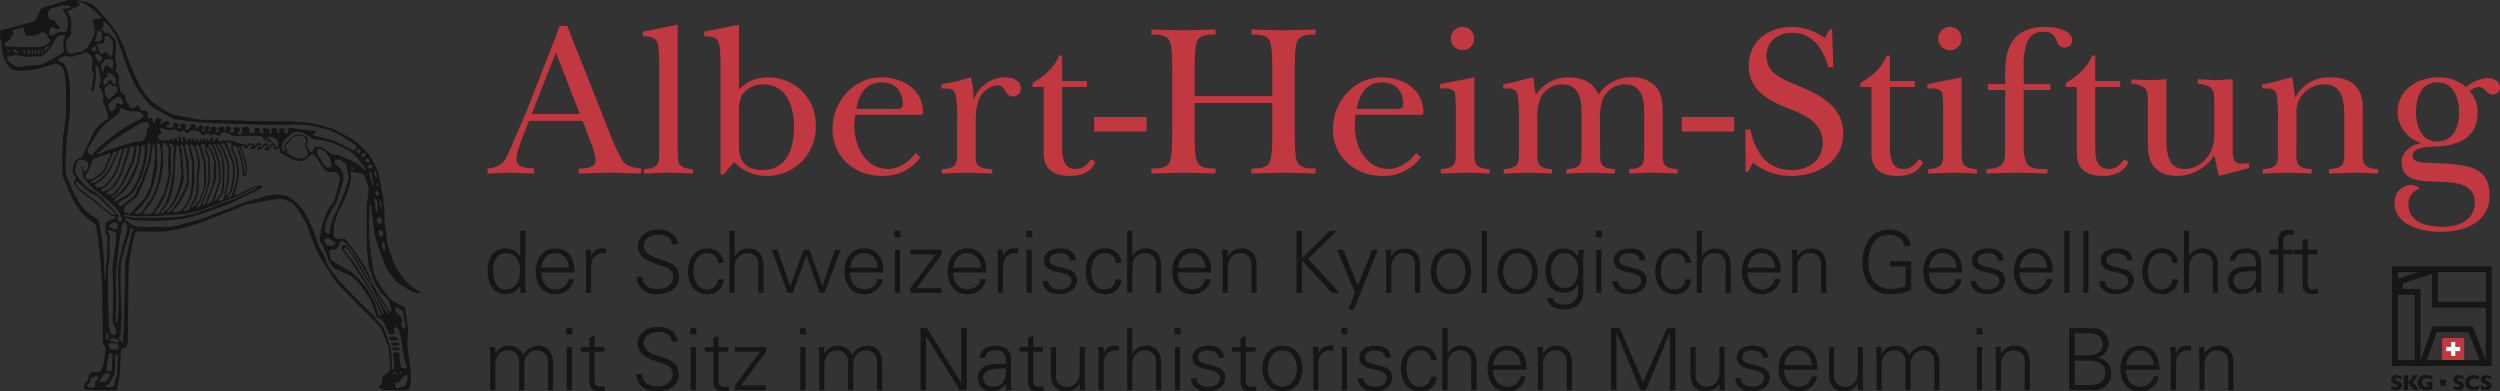 <svg xmlns="http://www.w3.org/2000/svg" xmlns:xlink="http://www.w3.org/1999/xlink" width="510.972" height="80" viewBox="0 0 510.972 80">
  <rect x="0" y="0" width="510.972" height="80" fill="#333333" stroke="none"/>
  <defs>
    <clipPath id="clip-path">
      <rect id="Rechteck_29" data-name="Rechteck 29" width="510.972" height="80" fill="none"/>
    </clipPath>
  </defs>
  <g id="Logo" transform="translate(0 0)">
    <g id="Gruppe_33" data-name="Gruppe 33" transform="translate(0 0)" clip-path="url(#clip-path)">
      <path id="Pfad_123" data-name="Pfad 123" d="M65.81,23.581c-.666,1.691-2.134,4.981-2.134,6.715,0,1.912,2.269,1.779,3.6,1.912V33.23c-1.646-.045-3.245-.135-4.891-.179-1.556.045-3.068.135-4.624.179V32.207c2.4-.267,3.378-.978,4.268-3.157,1.246-2.845,2.445-5.647,3.69-8.492l6.8-17.475h1.511l8.982,22.589a32.9,32.9,0,0,0,2.312,4.891c.98,1.289,2.314,1.466,3.825,1.644V33.23c-2.089-.045-4.225-.135-6.314-.179-2.134.045-4.313.135-6.447.179V32.207c1.246-.045,3.425.045,3.425-1.689a10.508,10.508,0,0,0-.89-3.469L77.193,22.47H66.21Zm10.805-2.534L71.724,8.507,66.79,21.046Z" transform="translate(41.893 2.235)" fill="#c23841"/>
      <path id="Pfad_124" data-name="Pfad 124" d="M83.274,27.962c.09,2.935-.4,4.268,3.112,4.491v.89c-1.734-.045-3.423-.135-5.114-.179-1.644.045-3.245.135-4.891.179v-.89c3.335-.223,3.114-1.29,3.114-4.223V11.155c0-1.111,0-3.823-.445-4.758-.535-1.111-1.868-1.021-2.892-1.154v-.89l7.115-1.423Z" transform="translate(55.235 2.124)" fill="#c23841"/>
      <path id="Pfad_125" data-name="Pfad 125" d="M90.539,16.181a7.894,7.894,0,0,1,6.047-2.491,9.628,9.628,0,0,1,9.649,9.96,9.938,9.938,0,0,1-9.96,10.182,9.281,9.281,0,0,1-6.76-2.845l-2.134,2.578h-.621V11.155c0-1.111,0-3.823-.445-4.757-.533-1.111-1.868-1.023-2.892-1.156v-.89l7.115-1.423Zm0,11.827c0,2.98,1.646,4.624,4.8,4.624,5.069,0,6.447-4.579,6.447-8.847,0-4.091-1.468-8.671-6.359-8.671a5.166,5.166,0,0,0-4.356,2.312,7.877,7.877,0,0,0-.535,3.29Z" transform="translate(60.504 2.124)" fill="#c23841"/>
      <path id="Pfad_126" data-name="Pfad 126" d="M116.591,25.528a9.492,9.492,0,0,1-7.915,3.778c-5.514,0-10.05-3.868-10.05-9.56,0-5.557,4.225-10.581,10-10.581,4.358,0,8.493,2.445,8.493,7.248,0,.578-.668.4-1.111.4H103.251l-.178,2.134c0,4.223,2.222,8.937,6.98,8.937,2.267,0,4.268-1.511,5.6-3.29Zm-5.781-9.915c.713,0,2.179.221,2.179-.89,0-2.757-1.511-4.536-4.313-4.536-3.335,0-4.669,2.536-5.2,5.426Z" transform="translate(71.529 6.647)" fill="#c23841"/>
      <path id="Pfad_127" data-name="Pfad 127" d="M114.736,18.237a30.215,30.215,0,0,0-.267-5.381c-.4-1.6-1.511-1.422-2.933-1.422v-.89a37.946,37.946,0,0,0,6-1.378,14.41,14.41,0,0,1,.533,4.491h.088a6.824,6.824,0,0,1,6.447-4.491c1.38,0,3.157.668,3.157,2.314a1.614,1.614,0,0,1-1.556,1.6c-1.867,0-1.466-2.312-3.2-2.312a4.613,4.613,0,0,0-3.468,2.222c-1.023,1.824-1.023,4-1.023,6.049v4.4c0,3.243-.355,4.313,3.38,4.491v.89c-1.689-.047-3.423-.135-5.112-.179-1.734.045-3.425.133-5.159.179v-.89c3.335-.223,3.112-1.289,3.112-4.223Z" transform="translate(80.892 6.647)" fill="#c23841"/>
      <path id="Pfad_128" data-name="Pfad 128" d="M122.33,12.991v-.8c2.224-1.289,4.446-3.068,5.381-5.6h.666v5.2h5.069v1.2h-5.069V25.663c0,2,.4,4.091,2.757,4.091,1.556,0,2.357-.889,3.2-2l.8.578c-.8,2.134-3.023,2.847-5.157,2.847-3.2,0-5.381-1.246-5.381-4.581V12.991Z" transform="translate(88.72 4.778)" fill="#c23841"/>
      <rect id="Rechteck_23" data-name="Rechteck 23" width="10.716" height="2.98" transform="translate(223.631 23.905)" fill="#c23841"/>
      <path id="Pfad_129" data-name="Pfad 129" d="M145.246,24.483c0,1.423,0,4.713.445,5.914.578,1.511,2.4,1.511,3.823,1.511v1.023c-2.134-.045-4.313-.135-6.447-.179-2.222.045-4.491.135-6.668.179V31.908c1.422,0,3.245,0,3.823-1.511.445-1.2.445-4.491.445-5.914V11.944c0-1.422,0-4.713-.445-5.912-.578-1.513-2.4-1.513-3.823-1.513V3.495c2.089.045,4.223.135,6.358.178,2.267-.043,4.491-.133,6.758-.178V4.518c-1.423,0-3.245,0-3.823,1.513-.445,1.2-.445,4.491-.445,5.912V17.1H161.12V11.944c0-1.422,0-4.713-.445-5.912-.578-1.513-2.4-1.513-3.823-1.513V3.495c2.177.045,4.313.135,6.49.178,2.224-.043,4.4-.133,6.627-.178V4.518c-1.423,0-3.247,0-3.825,1.513-.445,1.2-.445,4.491-.445,5.912V24.483c0,1.423,0,4.713.445,5.914.578,1.511,2.4,1.511,3.825,1.511v1.023c-2.136-.045-4.313-.135-6.449-.179-2.222.045-4.446.135-6.668.179V31.908c1.422,0,3.245,0,3.823-1.511.445-1.2.445-4.491.445-5.914V18.524H145.246Z" transform="translate(98.924 2.534)" fill="#c23841"/>
      <path id="Pfad_130" data-name="Pfad 130" d="M175.877,25.528a9.492,9.492,0,0,1-7.915,3.778c-5.514,0-10.05-3.868-10.05-9.56,0-5.557,4.225-10.581,10-10.581,4.358,0,8.493,2.445,8.493,7.248,0,.578-.668.4-1.111.4H162.537l-.178,2.134c0,4.223,2.222,8.937,6.98,8.937,2.267,0,4.268-1.511,5.6-3.29ZM170.1,15.613c.712,0,2.179.221,2.179-.89,0-2.757-1.511-4.536-4.313-4.536-3.335,0-4.669,2.536-5.2,5.426Z" transform="translate(114.526 6.647)" fill="#c23841"/>
      <path id="Pfad_131" data-name="Pfad 131" d="M177.614,13.5V27.774c.09,2.936-.4,4.268,3.112,4.491v.89c-1.511-.045-3.157-.135-4.757-.179-1.734.045-3.469.135-5.2.179v-.89c3.29-.223,3.024-1.289,3.069-4.223V21.684a43.769,43.769,0,0,0-.179-4.936c-.311-1.111-2.177-1.023-3.067-.978v-.89Zm-4.8-7.914a2.391,2.391,0,0,1,2.4-2.4,2.353,2.353,0,0,1,2.355,2.4A2.324,2.324,0,0,1,175.3,7.944a2.4,2.4,0,0,1-2.49-2.357" transform="translate(123.72 2.31)" fill="#c23841"/>
      <path id="Pfad_132" data-name="Pfad 132" d="M185.067,23.439c.043,2.935-.49,4.268,2.98,4.491v.89c-1.6-.045-3.2-.135-4.8-.179-1.689.045-3.38.135-5.069.179v-.89c3.335-.223,3.112-1.29,3.112-4.223V18.237a41.761,41.761,0,0,0-.223-5.381c-.355-1.6-1.556-1.422-2.978-1.422v-.89c2.31-.266,3.956-.978,6.135-1.378l.488,3.6a8.024,8.024,0,0,1,6.715-3.6c2.624,0,5.2.935,6.092,3.6a7.782,7.782,0,0,1,6.758-3.6,6.405,6.405,0,0,1,5.2,2.134c1.2,1.468,1.2,4.047,1.2,5.869v6.27c.043,2.935-.445,4.268,3.023,4.491v.89c-1.644-.045-3.29-.135-4.936-.179-1.644.045-3.29.135-4.936.179v-.89c3.292-.223,3.024-1.29,3.069-4.223V18.1c0-3.111.355-7.513-4.135-7.513a4.992,4.992,0,0,0-4.313,2.935,11.582,11.582,0,0,0-.578,4.579v5.336c.09,2.935-.488,4.268,3.024,4.491v.89c-1.6-.045-3.247-.135-4.846-.179-1.691.045-3.335.135-5.026.179v-.89c3.335-.223,3.024-1.29,3.068-4.223V18.1c0-3.111.355-7.513-4.135-7.513a4.992,4.992,0,0,0-4.311,2.935,11.583,11.583,0,0,0-.578,4.579Z" transform="translate(129.158 6.647)" fill="#c23841"/>
      <rect id="Rechteck_24" data-name="Rechteck 24" width="10.716" height="2.98" transform="translate(343.741 23.905)" fill="#c23841"/>
      <path id="Pfad_133" data-name="Pfad 133" d="M206.79,24.174h1.023c.888,4.491,3.29,8.269,8.4,8.269,3.468,0,6.358-1.955,6.358-5.557,0-4.046-3.513-5.647-6.76-6.936-4.044-1.558-8.357-3.69-8.357-8.759s3.958-8.005,8.8-8.005a11.507,11.507,0,0,1,6.715,2.269L224,3.721h.49l.221,7.693h-1.021c-1.023-3.692-3.114-7.027-7.427-7.027-2.845,0-5.2,1.824-5.2,4.713,0,3.513,3.157,4.713,5.914,5.869,4.624,1.912,9.78,4.223,9.78,10.05s-5.422,8.625-10.626,8.625a12.323,12.323,0,0,1-7.781-2.667l-1.066,1.867h-.49Z" transform="translate(149.975 2.31)" fill="#c23841"/>
      <path id="Pfad_134" data-name="Pfad 134" d="M220.395,12.991v-.8c2.22-1.289,4.444-3.068,5.378-5.6h.668v5.2h5.067v1.2H226.44V25.663c0,2,.4,4.091,2.757,4.091,1.556,0,2.357-.889,3.2-2l.8.578c-.8,2.134-3.023,2.847-5.157,2.847-3.2,0-5.381-1.246-5.381-4.581V12.991Z" transform="translate(159.842 4.778)" fill="#c23841"/>
      <path id="Pfad_135" data-name="Pfad 135" d="M235.352,13.5V27.774c.09,2.936-.4,4.268,3.114,4.491v.89c-1.511-.045-3.157-.135-4.758-.179-1.734.045-3.468.135-5.2.179v-.89c3.292-.223,3.024-1.289,3.069-4.223V21.684a44.18,44.18,0,0,0-.178-4.936c-.311-1.111-2.177-1.023-3.068-.978v-.89Zm-4.8-7.914a2.392,2.392,0,0,1,2.4-2.4,2.355,2.355,0,0,1,2.357,2.4,2.326,2.326,0,0,1-2.269,2.357,2.4,2.4,0,0,1-2.49-2.357" transform="translate(165.596 2.31)" fill="#c23841"/>
      <path id="Pfad_136" data-name="Pfad 136" d="M235.6,16.082v-1.2h3.557v-2.4c0-5.736,2.088-9.292,8.269-9.292,1.646,0,5.424.49,5.424,2.8A1.521,1.521,0,0,1,251.3,7.41a1.627,1.627,0,0,1-1.558-1.246c-.488-1.289-1.021-1.955-2.579-1.955a3.376,3.376,0,0,0-3.556,2.132,15.047,15.047,0,0,0-.668,5.471v3.068h5.469v1.2h-5.469V27.865a8.606,8.606,0,0,0,.4,2.755c.668,1.824,2.847,1.556,4.448,1.646v.889c-2.136-.043-4.225-.133-6.359-.178-2.046.045-4.047.135-6.09.178v-.889c3.911-.223,3.823-1.423,3.823-4.891V16.082Z" transform="translate(170.68 2.311)" fill="#c23841"/>
      <path id="Pfad_137" data-name="Pfad 137" d="M244.717,12.991v-.8c2.222-1.289,4.446-3.068,5.379-5.6h.668v5.2h5.067v1.2h-5.067V25.663c0,2,.4,4.091,2.757,4.091,1.556,0,2.357-.889,3.2-2l.8.578c-.8,2.134-3.023,2.847-5.157,2.847-3.2,0-5.381-1.246-5.381-4.581V12.991Z" transform="translate(177.482 4.778)" fill="#c23841"/>
      <path id="Pfad_138" data-name="Pfad 138" d="M259.654,21.556c0,2.624.223,6.18,3.692,6.18,3.513,0,6.09-3.157,6.09-6.58V15.2c0-3.38.267-4.4-3.378-4.934v-.89c1.244.09,2.445.135,3.69.223,1.156-.088,2.357-.133,3.466-.223V23.69c0,1.2,0,2.978,1.646,2.978.535,0,1.113-.088,1.691-.133v1.023l-6.182,1.6-.933-4.18a9.146,9.146,0,0,1-7.426,4.18c-4.489,0-6.135-2.446-6.135-6.359V15.2c0-3.38.266-4.4-3.38-4.934V9.417c1.244.045,2.446.135,3.69.178,1.156-.043,2.357-.133,3.468-.178Z" transform="translate(183.124 6.797)" fill="#c23841"/>
      <path id="Pfad_139" data-name="Pfad 139" d="M288.549,23.439c0,2.935-.355,4.268,3.114,4.491v.89c-1.6-.045-3.247-.135-4.848-.179-1.734.045-3.423.135-5.157.179v-.89c3.333-.223,3.112-1.29,3.112-4.223V18.015c0-3.068.133-7.425-4.092-7.425a5.655,5.655,0,0,0-5.69,5.957v6.892c0,2.935-.4,4.268,3.112,4.491v.89c-1.6-.045-3.245-.135-4.846-.179-1.734.045-3.425.135-5.157.179v-.89c3.333-.223,3.111-1.29,3.111-4.223V18.237a41.758,41.758,0,0,0-.223-5.381c-.355-1.6-1.556-1.422-2.978-1.422v-.89c2.312-.266,3.958-.978,6.135-1.378l.578,4.046h.09a7.6,7.6,0,0,1,7.113-4.046c4.223,0,6.625,1.912,6.625,6.137Z" transform="translate(194.374 6.647)" fill="#c23841"/>
      <path id="Pfad_140" data-name="Pfad 140" d="M293.766,26.774c4.534.355,9.337.533,9.337,6.49,0,5.647-5.246,7.47-10.093,7.47-3.692,0-9.337-1.29-9.337-5.914a3.582,3.582,0,0,1,3.29-3.69,2.667,2.667,0,0,1,1.867.8,3.118,3.118,0,0,0-2.312,3.157c0,3.868,3.958,4.624,7.07,4.624s6.49-1.334,6.49-4.936c0-4.356-4.889-4.134-7.959-4.313-2.935-.088-6.98,0-6.98-4,0-2.134,2-3.557,3.913-3.823v-.09a6.769,6.769,0,0,1-4.758-6.135c0-4.713,4-7.248,8.361-7.248a8.369,8.369,0,0,1,5.645,2A7.445,7.445,0,0,1,302.613,9.3c1.156,0,2.624.533,2.624,1.912a1.453,1.453,0,0,1-1.468,1.468c-1.379,0-1.511-1.556-2.89-1.556a3.284,3.284,0,0,0-1.822.844,6.521,6.521,0,0,1,1.6,4.358c0,5.247-3.958,6.758-8.537,6.98-1.334.045-4.758.045-4.758,1.867,0,1.558,2.446,1.38,3.425,1.468Zm3.112-10.45c0-2.845-1.066-6.137-4.446-6.137-3.425,0-4.358,3.335-4.358,6.137,0,2.667,1.068,5.959,4.268,5.959,3.423,0,4.536-3.069,4.536-5.959" transform="translate(205.735 6.647)" fill="#c23841"/>
      <path id="Pfad_141" data-name="Pfad 141" d="M64.434,38.724l-.035-.071a3.581,3.581,0,0,1-3.021,1.634c-2.615,0-3.616-2.493-3.616-4.706,0-2.283,1-4.636,3.616-4.636a3.525,3.525,0,0,1,3.021,1.6l.035-.036V27.346h1.054V38.039c0,.685.053,1.387.088,1.984H64.487Zm-2.879-6.813c-2,0-2.652,1.862-2.652,3.547,0,1.632.474,3.863,2.493,3.863,2.3,0,3-1.913,3-3.916,0-1.791-.79-3.494-2.845-3.494" transform="translate(41.892 19.832)" fill="#161615"/>
      <path id="Pfad_142" data-name="Pfad 142" d="M64.6,34.349c.036,1.877.9,3.457,3.055,3.457A2.625,2.625,0,0,0,70.2,35.7h1.106a3.7,3.7,0,0,1-3.985,3.074c-2.634,0-3.863-2.265-3.863-4.672,0-2.388,1.316-4.67,3.934-4.67,2.95,0,4.02,2.16,4.02,4.917Zm5.673-.966c-.122-1.7-1.037-2.985-2.862-2.985-1.722,0-2.634,1.439-2.774,2.985Z" transform="translate(46.022 21.345)" fill="#161615"/>
      <path id="Pfad_143" data-name="Pfad 143" d="M70.508,38.513H69.454v-6.83C69.471,31,69.4,30.3,69.366,29.7h1.09l.052,1.3h.036a2.267,2.267,0,0,1,1.982-1.563,10.226,10.226,0,0,1,1.054.019v1.018c-.21-.017-.438-.071-.649-.071-1.563,0-2.388,1.123-2.424,2.809Z" transform="translate(50.308 21.342)" fill="#161615"/>
      <path id="Pfad_144" data-name="Pfad 144" d="M79.183,40.4a3.669,3.669,0,0,1-3.775-3.564h1.228c.036,1.948,1.475,2.51,3.18,2.51,1.422,0,3.055-.825,3.055-2.44,0-1.265-.914-1.862-1.986-2.213-2.055-.685-5.179-1.335-5.179-4.073,0-2.213,2.038-3.425,4.039-3.425,1.668,0,3.846.58,4.127,3.021h-1.23c-.034-1.563-1.456-1.967-2.757-1.967-1.316,0-2.95.668-2.95,2.212,0,3.6,7.165,1.967,7.165,6.34,0,2.755-2.371,3.6-4.917,3.6" transform="translate(54.69 19.721)" fill="#161615"/>
      <path id="Pfad_145" data-name="Pfad 145" d="M87.663,32.4c-.088-1.353-.949-2-2.407-2-1.615,0-2.616,1.686-2.616,3.687,0,2.019,1,3.723,2.616,3.723a2.23,2.23,0,0,0,2.407-2.055H88.8a3.132,3.132,0,0,1-3.442,3.021c-2.634,0-3.863-2.265-3.863-4.672,0-2.388,1.316-4.67,3.934-4.67A3.117,3.117,0,0,1,88.8,32.4Z" transform="translate(59.108 21.345)" fill="#161615"/>
      <path id="Pfad_146" data-name="Pfad 146" d="M87.475,32.544h.036a3.027,3.027,0,0,1,2.755-1.6c2.881,0,3.109,2.545,3.109,3.564v5.512H92.322V34.335A2.18,2.18,0,0,0,90,31.911c-1.739,0-2.529,1.458-2.529,3.038v5.074H86.423V27.346h1.052Z" transform="translate(62.679 19.832)" fill="#161615"/>
      <path id="Pfad_147" data-name="Pfad 147" d="M95.219,37.012h.035l2.669-7.427H99.17l2.6,7.356h.035l2.546-7.356h1.159L102.226,38.4h-1l-2.7-7.6h-.034l-2.757,7.6H94.657l-3.231-8.814h1.159Z" transform="translate(66.307 21.456)" fill="#161615"/>
      <path id="Pfad_148" data-name="Pfad 148" d="M101.181,34.349c.036,1.877.9,3.457,3.055,3.457a2.625,2.625,0,0,0,2.546-2.107h1.106a3.7,3.7,0,0,1-3.985,3.074c-2.634,0-3.863-2.265-3.863-4.672,0-2.388,1.316-4.67,3.934-4.67,2.95,0,4.02,2.16,4.02,4.917Zm5.673-.966c-.122-1.7-1.037-2.985-2.862-2.985-1.722,0-2.634,1.439-2.774,2.985Z" transform="translate(72.555 21.345)" fill="#161615"/>
      <path id="Pfad_149" data-name="Pfad 149" d="M107.188,28.662H105.96V27.346h1.228ZM107.1,40.023h-1.054V31.209H107.1Z" transform="translate(76.848 19.832)" fill="#161615"/>
      <path id="Pfad_150" data-name="Pfad 150" d="M107.852,37.434,113,30.551h-5.145v-.966h6.392v.966l-5.11,6.884h5.11V38.4h-6.392Z" transform="translate(78.22 21.456)" fill="#161615"/>
      <path id="Pfad_151" data-name="Pfad 151" d="M113.406,34.349c.036,1.877.9,3.457,3.055,3.457a2.625,2.625,0,0,0,2.546-2.107h1.106a3.7,3.7,0,0,1-3.985,3.074c-2.634,0-3.863-2.265-3.863-4.672,0-2.388,1.316-4.67,3.934-4.67,2.95,0,4.02,2.16,4.02,4.917Zm5.673-.966c-.122-1.7-1.037-2.985-2.862-2.985-1.722,0-2.634,1.439-2.774,2.985Z" transform="translate(81.421 21.345)" fill="#161615"/>
      <path id="Pfad_152" data-name="Pfad 152" d="M119.316,38.513h-1.054v-6.83c.017-.685-.052-1.387-.088-1.984h1.09l.052,1.3h.036a2.267,2.267,0,0,1,1.982-1.563,10.226,10.226,0,0,1,1.054.019v1.018c-.21-.017-.438-.071-.649-.071-1.563,0-2.388,1.123-2.424,2.809Z" transform="translate(85.706 21.342)" fill="#161615"/>
      <path id="Pfad_153" data-name="Pfad 153" d="M122.8,28.662h-1.228V27.346H122.8Zm-.088,11.361h-1.054V31.209h1.054Z" transform="translate(88.171 19.832)" fill="#161615"/>
      <path id="Pfad_154" data-name="Pfad 154" d="M127.053,29.432c1.668,0,3.073.58,3.214,2.441h-1.142c-.105-1.108-1.089-1.475-2.177-1.475-.983,0-1.984.386-1.984,1.422,0,1.3,1.7,1.177,4.092,2.02a2.144,2.144,0,0,1,1.491,2.053c0,1.986-1.843,2.881-3.7,2.881-1.527,0-3.283-.721-3.318-2.671h1.14c.088,1.318,1.247,1.7,2.441,1.7,1.123,0,2.3-.526,2.3-1.755,0-1.265-1.387-1.475-2.791-1.791-1.387-.335-2.793-.738-2.793-2.37,0-1.827,1.686-2.458,3.231-2.458" transform="translate(89.587 21.345)" fill="#161615"/>
      <path id="Pfad_155" data-name="Pfad 155" d="M134.773,32.4c-.088-1.353-.949-2-2.407-2-1.615,0-2.615,1.686-2.615,3.687,0,2.019,1,3.723,2.615,3.723a2.23,2.23,0,0,0,2.407-2.055h1.142a3.132,3.132,0,0,1-3.442,3.021c-2.634,0-3.863-2.265-3.863-4.672,0-2.388,1.316-4.67,3.934-4.67a3.117,3.117,0,0,1,3.371,2.967Z" transform="translate(93.275 21.345)" fill="#161615"/>
      <path id="Pfad_156" data-name="Pfad 156" d="M134.586,32.544h.036a3.027,3.027,0,0,1,2.755-1.6c2.881,0,3.109,2.545,3.109,3.564v5.512h-1.054V34.335a2.18,2.18,0,0,0-2.317-2.424c-1.739,0-2.529,1.458-2.529,3.038v5.074h-1.054V27.346h1.054Z" transform="translate(96.845 19.832)" fill="#161615"/>
      <path id="Pfad_157" data-name="Pfad 157" d="M140.022,34.349c.036,1.877.9,3.457,3.055,3.457a2.625,2.625,0,0,0,2.546-2.107h1.106a3.7,3.7,0,0,1-3.985,3.074c-2.634,0-3.863-2.265-3.863-4.672,0-2.388,1.316-4.67,3.934-4.67,2.95,0,4.02,2.16,4.02,4.917Zm5.673-.966c-.122-1.7-1.037-2.985-2.862-2.985-1.722,0-2.634,1.439-2.774,2.985Z" transform="translate(100.725 21.345)" fill="#161615"/>
      <path id="Pfad_158" data-name="Pfad 158" d="M145.933,38.51h-1.054V31.68c0-.685-.052-1.387-.088-1.984h1.09l.052,1.3.036.036a3.026,3.026,0,0,1,2.755-1.6c2.881,0,3.109,2.546,3.109,3.564V38.51h-1.054V32.822a2.18,2.18,0,0,0-2.317-2.424c-1.739,0-2.529,1.458-2.529,3.038Z" transform="translate(105.01 21.345)" fill="#161615"/>
      <path id="Pfad_159" data-name="Pfad 159" d="M153.589,40.023V27.346h1.123l.019,5.583,5.671-5.583h1.441L156,33.07l6.373,6.953h-1.563l-6.075-6.62-.019,6.62Z" transform="translate(111.391 19.832)" fill="#161615"/>
      <path id="Pfad_160" data-name="Pfad 160" d="M159.681,29.585l2.967,7.375,2.95-7.375h1.142L161.875,41.77h-1.158l1.334-3.371L158.4,29.585Z" transform="translate(114.879 21.456)" fill="#161615"/>
      <path id="Pfad_161" data-name="Pfad 161" d="M165.308,38.51h-1.052V31.68c0-.685-.053-1.387-.09-1.984h1.09l.052,1.3.036.036a3.026,3.026,0,0,1,2.755-1.6c2.881,0,3.109,2.546,3.109,3.564V38.51h-1.054V32.822a2.18,2.18,0,0,0-2.317-2.424c-1.739,0-2.529,1.458-2.529,3.038Z" transform="translate(119.062 21.345)" fill="#161615"/>
      <path id="Pfad_162" data-name="Pfad 162" d="M177.723,34.1c0,2.319-1.3,4.672-4.108,4.672s-4.11-2.353-4.11-4.672,1.3-4.67,4.11-4.67,4.108,2.353,4.108,4.67m-4.108-3.7c-2.126,0-2.967,2.072-2.967,3.7s.842,3.706,2.967,3.706,2.967-2.072,2.967-3.706-.844-3.7-2.967-3.7" transform="translate(122.935 21.345)" fill="#161615"/>
      <rect id="Rechteck_25" data-name="Rechteck 25" width="1.054" height="12.677" transform="translate(302.846 47.179)" fill="#161615"/>
      <path id="Pfad_163" data-name="Pfad 163" d="M185.635,34.1c0,2.319-1.3,4.672-4.108,4.672s-4.11-2.353-4.11-4.672,1.3-4.67,4.11-4.67,4.108,2.353,4.108,4.67m-4.108-3.7c-2.126,0-2.967,2.072-2.967,3.7s.842,3.706,2.967,3.706,2.967-2.072,2.967-3.706-.844-3.7-2.967-3.7" transform="translate(128.673 21.345)" fill="#161615"/>
      <path id="Pfad_164" data-name="Pfad 164" d="M189.826,29.7h1.089c-.035.6-.088,1.3-.088,1.984v5.286c0,1.755.088,3.6-1.862,4.512a4.008,4.008,0,0,1-2,.4c-1.6,0-3.494-.543-3.494-2.37h1.14c.122,1.054,1.37,1.406,2.493,1.406a2.565,2.565,0,0,0,2.669-2.441V36.825h-.035a3.224,3.224,0,0,1-2.862,1.651c-2.652,0-3.792-2.02-3.792-4.443,0-2.388,1.07-4.6,3.758-4.6a3.363,3.363,0,0,1,2.9,1.634l.035-.071Zm-2.879.7c-1.913,0-2.722,1.932-2.722,3.547s.825,3.564,2.757,3.564c2.019,0,2.791-1.879,2.791-3.6,0-1.686-.93-3.513-2.826-3.513" transform="translate(132.782 21.345)" fill="#161615"/>
      <path id="Pfad_165" data-name="Pfad 165" d="M190.282,28.662h-1.228V27.346h1.228Zm-.088,11.361H189.14V31.209h1.054Z" transform="translate(137.112 19.832)" fill="#161615"/>
      <path id="Pfad_166" data-name="Pfad 166" d="M194.535,29.432c1.668,0,3.073.58,3.214,2.441h-1.142c-.105-1.108-1.089-1.475-2.177-1.475-.983,0-1.984.386-1.984,1.422,0,1.3,1.7,1.177,4.092,2.02a2.144,2.144,0,0,1,1.491,2.053c0,1.986-1.843,2.881-3.7,2.881-1.527,0-3.283-.721-3.318-2.671h1.14c.088,1.318,1.247,1.7,2.441,1.7,1.123,0,2.3-.526,2.3-1.755,0-1.265-1.387-1.475-2.791-1.791-1.387-.335-2.793-.738-2.793-2.37,0-1.827,1.686-2.458,3.231-2.458" transform="translate(138.528 21.345)" fill="#161615"/>
      <path id="Pfad_167" data-name="Pfad 167" d="M202.254,32.4c-.088-1.353-.949-2-2.407-2-1.615,0-2.615,1.686-2.615,3.687,0,2.019,1,3.723,2.615,3.723a2.23,2.23,0,0,0,2.407-2.055H203.4a3.132,3.132,0,0,1-3.442,3.021c-2.634,0-3.863-2.265-3.863-4.672,0-2.388,1.316-4.67,3.934-4.67A3.117,3.117,0,0,1,203.4,32.4Z" transform="translate(142.216 21.345)" fill="#161615"/>
      <path id="Pfad_168" data-name="Pfad 168" d="M202.067,32.544h.036a3.028,3.028,0,0,1,2.755-1.6c2.881,0,3.109,2.545,3.109,3.564v5.512h-1.054V34.335a2.18,2.18,0,0,0-2.317-2.424c-1.739,0-2.529,1.458-2.529,3.038v5.074h-1.052V27.346h1.052Z" transform="translate(145.787 19.832)" fill="#161615"/>
      <path id="Pfad_169" data-name="Pfad 169" d="M207.505,34.349c.035,1.877.9,3.457,3.055,3.457a2.628,2.628,0,0,0,2.546-2.107h1.106a3.7,3.7,0,0,1-3.985,3.074c-2.634,0-3.865-2.265-3.865-4.672,0-2.388,1.316-4.67,3.934-4.67,2.95,0,4.022,2.16,4.022,4.917Zm5.671-.966c-.122-1.7-1.037-2.985-2.862-2.985-1.72,0-2.634,1.439-2.774,2.985Z" transform="translate(149.665 21.345)" fill="#161615"/>
      <path id="Pfad_170" data-name="Pfad 170" d="M213.413,38.51h-1.052V31.68c0-.685-.055-1.387-.088-1.984h1.089l.052,1.3.036.036a3.028,3.028,0,0,1,2.755-1.6c2.879,0,3.109,2.546,3.109,3.564V38.51h-1.052V32.822a2.182,2.182,0,0,0-2.319-2.424c-1.739,0-2.529,1.458-2.529,3.038Z" transform="translate(153.952 21.345)" fill="#161615"/>
      <path id="Pfad_171" data-name="Pfad 171" d="M230.6,33.671v5.935a11.825,11.825,0,0,1-4.548.79c-3.459,0-5.409-2.7-5.409-6.6,0-3.266,1.739-6.6,5.409-6.6,2.108,0,4.267,1.14,4.46,3.388h-1.3c-.229-1.617-1.651-2.336-3.161-2.336-3.036,0-4.179,2.916-4.179,5.548,0,3.231,1.353,5.55,4.775,5.55a10.184,10.184,0,0,0,2.81-.528V34.725h-3.18V33.671Z" transform="translate(160.022 19.721)" fill="#161615"/>
      <path id="Pfad_172" data-name="Pfad 172" d="M228.986,34.349c.033,1.877.894,3.457,3.054,3.457a2.625,2.625,0,0,0,2.547-2.107h1.108a3.7,3.7,0,0,1-3.987,3.074c-2.633,0-3.863-2.265-3.863-4.672,0-2.388,1.316-4.67,3.934-4.67,2.948,0,4.02,2.16,4.02,4.917Zm5.671-.966c-.123-1.7-1.037-2.985-2.862-2.985-1.72,0-2.634,1.439-2.776,2.985Z" transform="translate(165.245 21.345)" fill="#161615"/>
      <path id="Pfad_173" data-name="Pfad 173" d="M236.988,29.432c1.668,0,3.073.58,3.212,2.441h-1.14c-.105-1.108-1.089-1.475-2.177-1.475-.983,0-1.984.386-1.984,1.422,0,1.3,1.7,1.177,4.091,2.02a2.143,2.143,0,0,1,1.492,2.053c0,1.986-1.843,2.881-3.7,2.881-1.529,0-3.283-.721-3.319-2.671H234.6c.088,1.318,1.247,1.7,2.439,1.7,1.125,0,2.3-.526,2.3-1.755,0-1.265-1.387-1.475-2.791-1.791-1.389-.335-2.791-.738-2.791-2.37,0-1.827,1.684-2.458,3.23-2.458" transform="translate(169.316 21.345)" fill="#161615"/>
      <path id="Pfad_174" data-name="Pfad 174" d="M239.726,34.349c.033,1.877.894,3.457,3.054,3.457a2.625,2.625,0,0,0,2.546-2.107h1.108a3.7,3.7,0,0,1-3.987,3.074c-2.633,0-3.863-2.265-3.863-4.672,0-2.388,1.316-4.67,3.934-4.67,2.948,0,4.02,2.16,4.02,4.917Zm5.671-.966c-.122-1.7-1.037-2.985-2.862-2.985-1.72,0-2.634,1.439-2.776,2.985Z" transform="translate(173.034 21.345)" fill="#161615"/>
      <rect id="Rechteck_26" data-name="Rechteck 26" width="1.052" height="12.677" transform="translate(421.919 47.179)" fill="#161615"/>
      <rect id="Rechteck_27" data-name="Rechteck 27" width="1.052" height="12.677" transform="translate(425.815 47.179)" fill="#161615"/>
      <path id="Pfad_175" data-name="Pfad 175" d="M252.243,29.432c1.668,0,3.073.58,3.212,2.441h-1.14c-.105-1.108-1.089-1.475-2.177-1.475-.983,0-1.984.386-1.984,1.422,0,1.3,1.7,1.177,4.091,2.02a2.143,2.143,0,0,1,1.492,2.053c0,1.986-1.843,2.881-3.7,2.881-1.529,0-3.283-.721-3.319-2.671h1.142c.088,1.318,1.247,1.7,2.44,1.7,1.125,0,2.3-.526,2.3-1.755,0-1.265-1.387-1.475-2.791-1.791-1.389-.335-2.791-.738-2.791-2.37,0-1.827,1.684-2.458,3.23-2.458" transform="translate(180.38 21.345)" fill="#161615"/>
      <path id="Pfad_176" data-name="Pfad 176" d="M259.962,32.4c-.088-1.353-.947-2-2.4-2-1.615,0-2.615,1.686-2.615,3.687,0,2.019,1,3.723,2.615,3.723a2.228,2.228,0,0,0,2.4-2.055H261.1a3.132,3.132,0,0,1-3.442,3.021c-2.633,0-3.863-2.265-3.863-4.672,0-2.388,1.316-4.67,3.934-4.67A3.117,3.117,0,0,1,261.1,32.4Z" transform="translate(184.069 21.345)" fill="#161615"/>
      <path id="Pfad_177" data-name="Pfad 177" d="M259.775,32.544h.036a3.029,3.029,0,0,1,2.755-1.6c2.879,0,3.109,2.545,3.109,3.564v5.512h-1.052V34.335a2.182,2.182,0,0,0-2.319-2.424c-1.739,0-2.529,1.458-2.529,3.038v5.074h-1.052V27.346h1.052Z" transform="translate(187.64 19.832)" fill="#161615"/>
      <path id="Pfad_178" data-name="Pfad 178" d="M269.69,32.293c-.105-1.439-.844-1.9-2.091-1.9-1.1,0-2.017.333-2.16,1.529h-1.123c.264-1.81,1.617-2.493,3.3-2.493,1.95,0,3.161.9,3.126,2.914v4.179c-.019.685.052,1.387.086,1.984h-1.087l-.036-1.3h-.035l-.053.122a3.3,3.3,0,0,1-2.755,1.441,2.723,2.723,0,0,1-1.159-5.267c1.175-.511,2.7-.335,3.985-.405Zm-2.634,5.514c2.3,0,2.74-1.9,2.634-3.739-1.492.052-4.617-.229-4.617,1.982a1.759,1.759,0,0,0,1.982,1.756" transform="translate(191.415 21.346)" fill="#161615"/>
      <path id="Pfad_179" data-name="Pfad 179" d="M270.646,40.112V32.263h-1.774V31.3h1.774V29.419c0-1.51.614-2.195,2.124-2.195a4.789,4.789,0,0,1,1,.193v.842a4.189,4.189,0,0,0-.65-.071c-1.439,0-1.475.721-1.423,1.984V31.3h2v.966h-2v7.848Z" transform="translate(195 19.744)" fill="#161615"/>
      <path id="Pfad_180" data-name="Pfad 180" d="M273.516,31.533H271.76v-.966h1.756V28.688l1.052-.457v2.336h2v.966h-2v5.9a1.09,1.09,0,0,0,1.211,1.247,3.1,3.1,0,0,0,.914-.105v.913a4.381,4.381,0,0,1-1.07.159c-2.231,0-2.108-1.423-2.108-2.615Z" transform="translate(197.095 20.474)" fill="#161615"/>
      <path id="Pfad_181" data-name="Pfad 181" d="M59.167,42.519l.036.036a3.028,3.028,0,0,1,2.755-1.6,2.9,2.9,0,0,1,2.862,1.932,3.663,3.663,0,0,1,3.038-1.932c2.879,0,3.107,2.546,3.107,3.564v5.514H69.914V44.346a2.181,2.181,0,0,0-2.319-2.424c-1.737,0-2.527,1.458-2.527,3.038v5.074H64.013V44.346A2.18,2.18,0,0,0,61.7,41.922c-1.739,0-2.529,1.458-2.529,3.038v5.074H58.115V43.2c0-.685-.053-1.387-.09-1.984h1.09Z" transform="translate(42.083 29.703)" fill="#161615"/>
      <path id="Pfad_182" data-name="Pfad 182" d="M68.316,40.185H67.088V38.869h1.228Zm-.088,11.361H67.174V42.732h1.054Z" transform="translate(48.656 28.189)" fill="#161615"/>
      <path id="Pfad_183" data-name="Pfad 183" d="M70.562,43.056H68.806V42.09h1.756V40.211l1.052-.457V42.09h2v.966h-2v5.9A1.091,1.091,0,0,0,72.828,50.2a3.1,3.1,0,0,0,.913-.105v.913a4.383,4.383,0,0,1-1.071.159c-2.229,0-2.107-1.423-2.107-2.615Z" transform="translate(49.902 28.831)" fill="#161615"/>
      <path id="Pfad_184" data-name="Pfad 184" d="M79.151,51.921a3.669,3.669,0,0,1-3.775-3.564H76.6c.036,1.948,1.475,2.51,3.18,2.51,1.422,0,3.055-.825,3.055-2.44,0-1.265-.914-1.862-1.986-2.214-2.055-.685-5.179-1.335-5.179-4.073,0-2.214,2.038-3.425,4.039-3.425,1.668,0,3.846.58,4.127,3.021H82.61c-.034-1.563-1.456-1.967-2.757-1.967-1.316,0-2.95.668-2.95,2.212,0,3.6,7.165,1.967,7.165,6.34,0,2.755-2.37,3.6-4.917,3.6" transform="translate(54.667 28.078)" fill="#161615"/>
      <path id="Pfad_185" data-name="Pfad 185" d="M83,40.185H81.774V38.869H83Zm-.088,11.361H81.86V42.732h1.054Z" transform="translate(59.307 28.189)" fill="#161615"/>
      <path id="Pfad_186" data-name="Pfad 186" d="M85.248,43.056H83.492V42.09h1.756V40.211l1.052-.457V42.09h2v.966h-2v5.9A1.091,1.091,0,0,0,87.514,50.2a3.1,3.1,0,0,0,.913-.105v.913a4.383,4.383,0,0,1-1.071.159c-2.229,0-2.107-1.423-2.107-2.615Z" transform="translate(60.553 28.831)" fill="#161615"/>
      <path id="Pfad_187" data-name="Pfad 187" d="M87.052,48.958,92.2,42.074H87.052v-.966h6.392v.966l-5.11,6.884h5.11v.966H87.052Z" transform="translate(63.135 29.813)" fill="#161615"/>
      <path id="Pfad_188" data-name="Pfad 188" d="M95.99,40.185H94.762V38.869H95.99ZM95.9,51.546H94.848V42.732H95.9Z" transform="translate(68.726 28.189)" fill="#161615"/>
      <path id="Pfad_189" data-name="Pfad 189" d="M98.14,42.519l.036.036a3.028,3.028,0,0,1,2.755-1.6,2.9,2.9,0,0,1,2.862,1.932,3.663,3.663,0,0,1,3.038-1.932c2.879,0,3.107,2.546,3.107,3.564v5.514h-1.052V44.346a2.181,2.181,0,0,0-2.319-2.424c-1.737,0-2.527,1.458-2.527,3.038v5.074h-1.054V44.346a2.18,2.18,0,0,0-2.317-2.424c-1.739,0-2.529,1.458-2.529,3.038v5.074H97.088V43.2c0-.685-.053-1.387-.09-1.984h1.09Z" transform="translate(70.348 29.703)" fill="#161615"/>
      <path id="Pfad_190" data-name="Pfad 190" d="M109.051,38.869h1.3l6.989,11.15h.035V38.869h1.14V51.546h-1.439l-6.848-10.957h-.036V51.546h-1.14Z" transform="translate(79.09 28.19)" fill="#161615"/>
      <path id="Pfad_191" data-name="Pfad 191" d="M121.583,43.816c-.105-1.439-.842-1.9-2.089-1.9-1.106,0-2.019.333-2.16,1.529H116.21c.264-1.81,1.617-2.493,3.3-2.493,1.948,0,3.159.9,3.124,2.914v4.179c-.017.685.052,1.387.088,1.984h-1.089l-.035-1.3h-.036l-.052.122a3.307,3.307,0,0,1-2.757,1.441,2.723,2.723,0,0,1-1.159-5.267c1.177-.511,2.705-.335,3.985-.405ZM118.95,49.33c2.3,0,2.738-1.9,2.633-3.739-1.492.052-4.617-.229-4.617,1.982a1.76,1.76,0,0,0,1.984,1.756" transform="translate(84.002 29.703)" fill="#161615"/>
      <path id="Pfad_192" data-name="Pfad 192" d="M122.533,43.056h-1.756V42.09h1.756V40.211l1.052-.457V42.09h2v.966h-2v5.9A1.091,1.091,0,0,0,124.8,50.2a3.1,3.1,0,0,0,.913-.105v.913a4.382,4.382,0,0,1-1.071.159c-2.229,0-2.107-1.423-2.107-2.615Z" transform="translate(87.594 28.831)" fill="#161615"/>
      <path id="Pfad_193" data-name="Pfad 193" d="M130.391,41.108h1.054v6.83c0,.685.052,1.387.088,1.984h-1.089l-.053-1.3-.036-.035a3.027,3.027,0,0,1-2.755,1.6c-2.881,0-3.107-2.546-3.107-3.564V41.108h1.052V46.8a2.18,2.18,0,0,0,2.319,2.422c1.737,0,2.527-1.458,2.527-3.038Z" transform="translate(90.288 29.813)" fill="#161615"/>
      <path id="Pfad_194" data-name="Pfad 194" d="M131.236,50.037h-1.054v-6.83c.017-.685-.052-1.387-.088-1.984h1.09l.052,1.3h.036a2.267,2.267,0,0,1,1.982-1.563,10.227,10.227,0,0,1,1.054.019V42c-.21-.017-.438-.071-.649-.071-1.563,0-2.388,1.123-2.424,2.809Z" transform="translate(94.351 29.7)" fill="#161615"/>
      <path id="Pfad_195" data-name="Pfad 195" d="M134.586,44.067h.036a3.027,3.027,0,0,1,2.755-1.6c2.881,0,3.109,2.545,3.109,3.564v5.512h-1.054V45.858a2.18,2.18,0,0,0-2.317-2.424c-1.739,0-2.529,1.458-2.529,3.038v5.074h-1.054V38.869h1.054Z" transform="translate(96.845 28.189)" fill="#161615"/>
      <path id="Pfad_196" data-name="Pfad 196" d="M140.375,40.185h-1.228V38.869h1.228Zm-.088,11.361h-1.054V42.732h1.054Z" transform="translate(100.917 28.189)" fill="#161615"/>
      <path id="Pfad_197" data-name="Pfad 197" d="M144.629,40.956c1.667,0,3.071.58,3.212,2.441H146.7c-.1-1.108-1.089-1.475-2.177-1.475-.983,0-1.984.386-1.984,1.422,0,1.3,1.7,1.177,4.092,2.02a2.144,2.144,0,0,1,1.491,2.053c0,1.986-1.843,2.881-3.7,2.881-1.527,0-3.283-.721-3.318-2.671h1.14c.088,1.318,1.247,1.7,2.441,1.7,1.123,0,2.3-.526,2.3-1.755,0-1.265-1.387-1.475-2.791-1.791-1.387-.335-2.793-.738-2.793-2.371,0-1.827,1.686-2.458,3.233-2.458" transform="translate(102.333 29.703)" fill="#161615"/>
      <path id="Pfad_198" data-name="Pfad 198" d="M147.706,43.056H145.95V42.09h1.756V40.211l1.052-.457V42.09h2v.966h-2v5.9a1.091,1.091,0,0,0,1.213,1.247,3.1,3.1,0,0,0,.913-.105v.913a4.382,4.382,0,0,1-1.071.159c-2.229,0-2.107-1.423-2.107-2.615Z" transform="translate(105.851 28.831)" fill="#161615"/>
      <path id="Pfad_199" data-name="Pfad 199" d="M157.768,45.625c0,2.319-1.3,4.672-4.108,4.672s-4.11-2.353-4.11-4.672,1.3-4.67,4.11-4.67,4.108,2.353,4.108,4.67m-4.108-3.7c-2.126,0-2.967,2.072-2.967,3.7s.842,3.706,2.967,3.706,2.967-2.072,2.967-3.706-.844-3.7-2.967-3.7" transform="translate(108.462 29.702)" fill="#161615"/>
      <path id="Pfad_200" data-name="Pfad 200" d="M156.663,50.037h-1.052v-6.83c.016-.685-.053-1.387-.09-1.984h1.09l.052,1.3h.036a2.267,2.267,0,0,1,1.982-1.563,10.227,10.227,0,0,1,1.054.019V42c-.21-.017-.438-.071-.649-.071-1.563,0-2.388,1.123-2.424,2.809Z" transform="translate(112.792 29.7)" fill="#161615"/>
      <path id="Pfad_201" data-name="Pfad 201" d="M160.146,40.185h-1.228V38.869h1.228Zm-.086,11.361h-1.054V42.732h1.054Z" transform="translate(115.256 28.189)" fill="#161615"/>
      <path id="Pfad_202" data-name="Pfad 202" d="M164.4,40.956c1.668,0,3.073.58,3.214,2.441h-1.142c-.105-1.108-1.089-1.475-2.177-1.475-.983,0-1.984.386-1.984,1.422,0,1.3,1.7,1.177,4.092,2.02a2.144,2.144,0,0,1,1.491,2.053c0,1.986-1.843,2.881-3.7,2.881-1.527,0-3.283-.721-3.318-2.671h1.14c.088,1.318,1.247,1.7,2.441,1.7,1.123,0,2.3-.526,2.3-1.755,0-1.265-1.387-1.475-2.791-1.791-1.387-.335-2.793-.738-2.793-2.371,0-1.827,1.686-2.458,3.231-2.458" transform="translate(116.672 29.703)" fill="#161615"/>
      <path id="Pfad_203" data-name="Pfad 203" d="M172.119,43.923c-.088-1.353-.949-2-2.407-2-1.615,0-2.615,1.686-2.615,3.687,0,2.019,1,3.723,2.615,3.723a2.23,2.23,0,0,0,2.407-2.055h1.142a3.132,3.132,0,0,1-3.442,3.021c-2.634,0-3.863-2.265-3.863-4.672,0-2.388,1.316-4.67,3.934-4.67a3.117,3.117,0,0,1,3.371,2.967Z" transform="translate(120.36 29.703)" fill="#161615"/>
      <path id="Pfad_204" data-name="Pfad 204" d="M171.933,44.067h.036a3.027,3.027,0,0,1,2.755-1.6c2.881,0,3.109,2.545,3.109,3.564v5.512h-1.054V45.858a2.18,2.18,0,0,0-2.317-2.424c-1.739,0-2.529,1.458-2.529,3.038v5.074h-1.054V38.869h1.054Z" transform="translate(123.931 28.189)" fill="#161615"/>
      <path id="Pfad_205" data-name="Pfad 205" d="M177.369,45.873c.036,1.877.9,3.457,3.055,3.457a2.625,2.625,0,0,0,2.546-2.107h1.106a3.7,3.7,0,0,1-3.985,3.074c-2.634,0-3.863-2.265-3.863-4.672,0-2.388,1.316-4.67,3.934-4.67,2.95,0,4.02,2.16,4.02,4.917Zm5.673-.966c-.122-1.7-1.037-2.985-2.862-2.985-1.722,0-2.634,1.439-2.774,2.985Z" transform="translate(127.811 29.703)" fill="#161615"/>
      <path id="Pfad_206" data-name="Pfad 206" d="M183.279,50.034h-1.054V43.2c0-.685-.052-1.387-.088-1.984h1.09l.052,1.3.036.036a3.026,3.026,0,0,1,2.755-1.6c2.881,0,3.109,2.546,3.109,3.564v5.514h-1.054V44.346a2.18,2.18,0,0,0-2.317-2.424c-1.739,0-2.529,1.458-2.529,3.038Z" transform="translate(132.095 29.703)" fill="#161615"/>
      <path id="Pfad_207" data-name="Pfad 207" d="M190.844,51.547V38.869h1.827l4.757,11.045,4.865-11.045h1.737V51.547h-1.14V39.834h-.036l-4.846,11.713h-1.14l-4.846-11.659h-.035V51.547Z" transform="translate(138.41 28.19)" fill="#161615"/>
      <path id="Pfad_208" data-name="Pfad 208" d="M206.172,41.108h1.054v6.83c0,.685.052,1.387.088,1.984h-1.089l-.053-1.3-.036-.035a3.027,3.027,0,0,1-2.755,1.6c-2.881,0-3.107-2.546-3.107-3.564V41.108h1.052V46.8a2.18,2.18,0,0,0,2.319,2.422c1.737,0,2.527-1.458,2.527-3.038Z" transform="translate(145.249 29.813)" fill="#161615"/>
      <path id="Pfad_209" data-name="Pfad 209" d="M209.109,40.956c1.668,0,3.073.58,3.214,2.441h-1.142c-.105-1.108-1.089-1.475-2.177-1.475-.983,0-1.984.386-1.984,1.422,0,1.3,1.7,1.177,4.092,2.02a2.146,2.146,0,0,1,1.492,2.053c0,1.986-1.844,2.881-3.706,2.881-1.527,0-3.283-.721-3.318-2.671h1.14c.088,1.318,1.247,1.7,2.441,1.7,1.123,0,2.3-.526,2.3-1.755,0-1.265-1.387-1.475-2.791-1.791-1.387-.335-2.793-.738-2.793-2.371,0-1.827,1.686-2.458,3.231-2.458" transform="translate(149.098 29.703)" fill="#161615"/>
      <path id="Pfad_210" data-name="Pfad 210" d="M211.849,45.873c.033,1.877.894,3.457,3.054,3.457a2.625,2.625,0,0,0,2.546-2.107h1.108A3.7,3.7,0,0,1,214.57,50.3c-2.633,0-3.863-2.265-3.863-4.672,0-2.388,1.316-4.67,3.934-4.67,2.948,0,4.02,2.16,4.02,4.917Zm5.671-.966c-.122-1.7-1.037-2.985-2.862-2.985-1.72,0-2.634,1.439-2.776,2.985Z" transform="translate(152.816 29.703)" fill="#161615"/>
      <path id="Pfad_211" data-name="Pfad 211" d="M222.566,41.108h1.054v6.83c0,.685.053,1.387.088,1.984h-1.089l-.053-1.3-.034-.035a3.03,3.03,0,0,1-2.757,1.6c-2.879,0-3.107-2.546-3.107-3.564V41.108h1.052V46.8a2.18,2.18,0,0,0,2.319,2.422c1.739,0,2.527-1.458,2.527-3.038Z" transform="translate(157.139 29.813)" fill="#161615"/>
      <path id="Pfad_212" data-name="Pfad 212" d="M223.4,42.519l.034.036a3.028,3.028,0,0,1,2.757-1.6,2.892,2.892,0,0,1,2.86,1.932,3.665,3.665,0,0,1,3.038-1.932c2.881,0,3.109,2.546,3.109,3.564v5.514H234.15V44.346a2.181,2.181,0,0,0-2.319-2.424c-1.739,0-2.529,1.458-2.529,3.038v5.074h-1.052V44.346a2.181,2.181,0,0,0-2.319-2.424c-1.737,0-2.527,1.458-2.527,3.038v5.074h-1.054V43.2c0-.685-.053-1.387-.088-1.984h1.089Z" transform="translate(161.196 29.703)" fill="#161615"/>
      <path id="Pfad_213" data-name="Pfad 213" d="M235.38,40.185h-1.23V38.869h1.23Zm-.09,11.361h-1.052V42.732h1.052Z" transform="translate(169.818 28.189)" fill="#161615"/>
      <path id="Pfad_214" data-name="Pfad 214" d="M237.538,50.034h-1.052V43.2c0-.685-.055-1.387-.088-1.984h1.089l.052,1.3.036.036a3.028,3.028,0,0,1,2.755-1.6c2.879,0,3.109,2.546,3.109,3.564v5.514h-1.052V44.346a2.182,2.182,0,0,0-2.319-2.424c-1.739,0-2.529,1.458-2.529,3.038Z" transform="translate(171.448 29.703)" fill="#161615"/>
      <path id="Pfad_215" data-name="Pfad 215" d="M245.134,51.547V38.87l4.548.017a3.231,3.231,0,0,1,3.53,3.161,2.979,2.979,0,0,1-2.353,2.862v.035a3.129,3.129,0,0,1,2.879,3.212c0,1.668-1.02,3.39-3.775,3.39Zm3.9-7.094c1.473,0,2.95-.58,2.95-2.3,0-1.844-1.511-2.213-3-2.231h-2.7v4.531Zm-2.757,6.04h2.791c2.177.036,3.44-.543,3.44-2.493,0-2.16-1.737-2.493-4.125-2.493h-2.107Z" transform="translate(177.784 28.19)" fill="#161615"/>
      <path id="Pfad_216" data-name="Pfad 216" d="M252.348,45.873c.033,1.877.894,3.457,3.054,3.457a2.625,2.625,0,0,0,2.546-2.107h1.108a3.7,3.7,0,0,1-3.987,3.074c-2.633,0-3.863-2.265-3.863-4.672,0-2.388,1.316-4.67,3.934-4.67,2.949,0,4.02,2.16,4.02,4.917Zm5.671-.966c-.122-1.7-1.037-2.985-2.862-2.985-1.72,0-2.634,1.439-2.776,2.985Z" transform="translate(182.188 29.703)" fill="#161615"/>
      <path id="Pfad_217" data-name="Pfad 217" d="M258.256,50.037H257.2v-6.83c.016-.685-.055-1.387-.088-1.984H258.2l.052,1.3h.036a2.263,2.263,0,0,1,1.984-1.563,10.212,10.212,0,0,1,1.052.019V42c-.211-.017-.44-.071-.65-.071-1.561,0-2.386,1.123-2.422,2.809Z" transform="translate(186.474 29.7)" fill="#161615"/>
      <path id="Pfad_218" data-name="Pfad 218" d="M261.643,50.034h-1.052V43.2c0-.685-.055-1.387-.088-1.984h1.089l.052,1.3.036.036a3.028,3.028,0,0,1,2.755-1.6c2.879,0,3.109,2.546,3.109,3.564v5.514H266.49V44.346a2.18,2.18,0,0,0-2.317-2.424c-1.739,0-2.529,1.458-2.529,3.038Z" transform="translate(188.931 29.703)" fill="#161615"/>
      <path id="Pfad_219" data-name="Pfad 219" d="M85.614,59.5c-.383-.233-.778-.452-1.163-.685a2.494,2.494,0,0,1-.5-.357,17.913,17.913,0,0,1-1.323-1.385,24.114,24.114,0,0,1-1.577-2.331,5.112,5.112,0,0,1-.531-.99c-.374-1.061-.754-2.12-1.125-3.185a5.14,5.14,0,0,1-.266-1.2,19.432,19.432,0,0,1-.24-2.122,1.394,1.394,0,0,0-.036-.164,24.451,24.451,0,0,1-.264-2.462,18.786,18.786,0,0,0-.128-2.641c-.078-.462-.062-.937-.126-1.4-.069-.5-.181-1-.274-1.492q-.308-1.63-.616-3.261A1.318,1.318,0,0,0,77.4,35.6a14.351,14.351,0,0,0-1.046-2.424c-.276-.471-.55-.94-.837-1.4a2.03,2.03,0,0,0-.342-.442c-.488-.443-.93-.93-1.375-1.413a8.96,8.96,0,0,0-2.132-1.646c-1.04-.6-2.11-1.144-3.168-1.713a3.834,3.834,0,0,0-.776-.326c-.307-.088-.616-.166-.918-.262a12.642,12.642,0,0,0-1.741-.45c-.5-.083-.992-.2-1.485-.314a7.259,7.259,0,0,0-1.724-.24c-.186,0-.374-.028-.562-.04-1.1-.074-2.21-.145-3.319-.147-2.346-.005-4.7-.022-7.044-.036a6.159,6.159,0,0,1-.619-.017c-1.142-.131-2.289-.114-3.433-.155-1.482-.055-2.967-.048-4.453-.045a19.315,19.315,0,0,1-2.072-.169c-.261-.026-.521-.074-.778-.122-1.049-.2-2.1-.416-3.149-.6a7.35,7.35,0,0,1-2.8-1.121c-.8-.526-1.586-1.071-2.381-1.6a2.557,2.557,0,0,1-.559-.469,13.31,13.31,0,0,1-2.412-3.578c-.117-.3-.286-.569-.423-.857a49.994,49.994,0,0,1-2.163-5.316c-.173-.514-.355-1.028-.578-1.523-.316-.7-.669-1.385-1.011-2.075a3.5,3.5,0,0,0-.283-.487c-.612-.854-1.242-1.7-1.917-2.5-.519-.619-1.078-1.2-1.572-1.843A6.117,6.117,0,0,0,18.715.878,4.144,4.144,0,0,0,17.2.3,13.53,13.53,0,0,0,15.312.022a4.954,4.954,0,0,0-2.055.186c-.086.035-.181.052-.269.079C11.659.69,10.336,1.1,9,1.487a1.2,1.2,0,0,0-.835.752c-.21.5-.469.983-.676,1.485a1.2,1.2,0,0,1-.9.756c-1.033.264-2.055.578-3.088.852-.8.21-1.579.474-2.4.612A3.305,3.305,0,0,0,.062,6.3.683.683,0,0,0,0,6.478,11,11,0,0,0,.109,8.162a.625.625,0,0,0,.133.305.6.6,0,0,1,.135.349A1.115,1.115,0,0,0,.354,9.7a.87.87,0,0,1,.022.167,10.545,10.545,0,0,0,.666,2.493,4.447,4.447,0,0,0,.788,1.289,2.134,2.134,0,0,0,1.679.783c.526-.009,1.052-.016,1.577.01A6.5,6.5,0,0,0,7.032,14.2c.164-.041.328-.078.49-.121.671-.178,1.356-.314,2-.549a17.068,17.068,0,0,1,1.862-.509c.145.052.307.1.462.164a1.951,1.951,0,0,1,1.215,1.378,8.257,8.257,0,0,1,.248,1.27c.1,1.085.2,2.17.2,3.261,0,1.221,0,2.443,0,3.664a3.915,3.915,0,0,1-.009.45c-.116.987-.238,1.975-.359,2.962-.088.725-.21,1.449-.261,2.177-.074,1.087-.116,2.177-.136,3.266-.024,1.22-.012,2.441-.016,3.663a2.137,2.137,0,0,0,.166.823c.259.644.5,1.294.769,1.936A24.748,24.748,0,0,0,15.62,42.03a11.588,11.588,0,0,0,3.169,3.316c.155.107.309.216.461.324a1.038,1.038,0,0,1,.471.854,3.624,3.624,0,0,0,.06.671c.179.771.21,1.561.321,2.341.126.89.212,1.787.338,2.679a9.1,9.1,0,0,1,.112,1.515,3.189,3.189,0,0,0,.016.338c.066.861.147,1.72.195,2.583s.053,1.725.091,2.588c.083,1.934.026,3.87.107,5.8.064,1.537.029,3.08.029,4.622a1.268,1.268,0,0,0,.326.98.872.872,0,0,1,.226.73c-.016.15-.029.3-.05.449-.116.892-.209,1.787-.371,2.674a3.644,3.644,0,0,1-.749,1.56c-.1,0-.207,0-.319,0q-.45-.01-.9-.026a.707.707,0,0,0-.6.25c-.159.185-.319.366-.436.5-.126.333-.016.631-.157.911-.116.1-.25.2-.371.319a1.586,1.586,0,0,0-.412,1.023.833.833,0,0,0,.352.68,1.9,1.9,0,0,0,.219.026q2.9,0,5.807,0a.381.381,0,0,0,.333-.114c.035-.136.081-.3.112-.464.117-.626.228-1.254.342-1.882a5.727,5.727,0,0,0,.138-.832c.016-.543.047-1.085.079-1.629.06-.975.1-1.951.148-2.926a.68.68,0,0,1,.136-.473c.157-.164.385-.136.575-.212a.816.816,0,0,0,.505-.492,3.214,3.214,0,0,0,.214-1.154c.009-1.184.031-2.367.041-3.551q.041-4.565.079-9.13c.009-.864.033-1.729.052-2.593a2.982,2.982,0,0,1,.04-.392c.186-1.09.381-2.179.562-3.271.167-1.02.461-2.008.713-3.007a.387.387,0,0,1,.418-.305c.207,0,.412.024.619.026q2.254.008,4.51.01a2.041,2.041,0,0,0,.449-.016c.7-.159,1.406-.229,2.11-.35a22.084,22.084,0,0,0,2.724-.687c1.039-.319,2.089-.606,3.105-1,.735-.283,1.475-.552,2.21-.833.333-.126.661-.266.989-.405.5-.21.99-.455,1.5-.635a28.078,28.078,0,0,0,3.08-1.232,5.723,5.723,0,0,1,1.549-.48c.847-.152,1.7-.286,2.545-.45.661-.128,1.313-.312,1.986-.381.317-.035.638-.036.952-.09a3.653,3.653,0,0,1,2.31.214,2.81,2.81,0,0,0,.424.148,1.386,1.386,0,0,1,.585.326,8.021,8.021,0,0,1,1.482,1.761c.392.706.809,1.4,1.223,2.089a5.726,5.726,0,0,1,.5,1.07c.414,1.168.844,2.329,1.251,3.5A17.325,17.325,0,0,0,65.9,53.36c.661,1.047,1.366,2.067,2.015,3.123a11.573,11.573,0,0,0,1.623,2.081q1.936,1.972,3.861,3.949c.185.188.373.373.566.55q1.617,1.491,3.1,3.114A5.556,5.556,0,0,1,78.4,68.365c.016.053.047.1.067.155.283.735.561,1.473.845,2.207a2.657,2.657,0,0,1,.166.766c.059.73.133,1.458.195,2.188a10.616,10.616,0,0,1,.024,1.463,1.386,1.386,0,0,1-.621,1.142c-.186.126-.364.266-.545.4a.938.938,0,0,0-.38.5c0,.154-.009.38,0,.6a1.025,1.025,0,0,1-.354.852c-.131.122-.307.226-.331.419.005.035,0,.06.01.071a1.956,1.956,0,0,0,1.272.618q2.254.005,4.51,0a.388.388,0,0,0,.333-.1c.088-.361.178-.744.279-1.123a3.153,3.153,0,0,0,.105-.89c-.012-.58-.028-1.161-.057-1.743-.048-1-.243-1.972-.359-2.959-.079-.669-.229-1.337-.25-2.006a24.374,24.374,0,0,1,.079-3.154,3.783,3.783,0,0,0-.064-1.228c-.117-.511-.174-1.035-.247-1.556-.091-.647-.173-1.3-.252-1.9a1.857,1.857,0,0,0-.7-.554c-.621-.35-1.242-.7-1.855-1.066a2.083,2.083,0,0,1-.488-.376,14.675,14.675,0,0,1-1.451-1.8,23.067,23.067,0,0,1-1.824-3.233,2.025,2.025,0,0,1-.176-.531c-.159-1.039-.324-2.074-.474-3.114-.06-.426-.072-.861-.126-1.287a31.492,31.492,0,0,1-.285-4.265c0-.245.007-.49,0-.733-.045-1.24.1-2.476.079-3.716a1.862,1.862,0,0,1,.043-.39c.009-.045.067-.081.1-.114a.19.19,0,0,1,.181.192c.035.279.047.562.083.842.212,1.656.4,3.314.649,4.965a2.137,2.137,0,0,0,.064.33c.314,1,.616,2.01.958,3,.317.923.657,1.839,1.033,2.738a7.84,7.84,0,0,0,1.027,1.87c.3.385.59.78.88,1.171a2.312,2.312,0,0,0,.457.5,24.479,24.479,0,0,0,2.753,1.855,3.375,3.375,0,0,0,1,.366c.221.041.44.1.661.133.162.026.326.1.5,0,.01-.216-.157-.288-.3-.371m-7.99-18.581c.114.017.133.116.155.2a3.593,3.593,0,0,1,.205,1.42.108.108,0,0,1-.131-.067,7.428,7.428,0,0,1-.317-1.368c-.007-.074-.005-.15.088-.185m-.15-1.392a.33.33,0,0,1-.231.433.313.313,0,0,1-.409-.185.811.811,0,0,1,.026-.742c.028-.045.071-.086.214-.057a1.207,1.207,0,0,1,.4.55m-.136-1.46c-.266-.062-.3-.076-.349-.217-.06-.157-.112-.319.1-.474a1.149,1.149,0,0,1,.252.692M76.1,33.787a.237.237,0,0,1,.133.252.943.943,0,0,1-.878.39.51.51,0,0,1-.24-.449c.024-.041.041-.105.083-.133a.944.944,0,0,1,.9-.06m-.745-1.373a.472.472,0,0,1,.183.576.4.4,0,0,1-.385.274.9.9,0,0,1-.512-.492c.09-.388.376-.405.714-.359m-1.2-1.12c.374-.05.374-.05.578.361a.941.941,0,0,1-.485.524c-.223.005-.305-.128-.361-.307a1.124,1.124,0,0,1,.267-.578m.4,2.917a2.289,2.289,0,0,1,.205.335.145.145,0,0,1-.06.195.464.464,0,0,1-.3-.138c-.261-.217-.523-.43-.78-.649a7.517,7.517,0,0,0-2.108-1.275c-.523-.205-1.046-.418-1.548-.666a3.4,3.4,0,0,0-1.517-.373,1.567,1.567,0,0,1-.982-.352c-.39-.292-.8-.556-1.185-.854a2.019,2.019,0,0,0-1.913-.355c-.38.21-.3.773-.7.963a.488.488,0,0,1-.469-.285,11.145,11.145,0,0,1-.592-1.2c.071-.183.129-.342.192-.5s.129-.309.195-.464c-.053-.135-.095-.259-.15-.376a.627.627,0,0,0-.364-.331,9.332,9.332,0,0,0-1.113-.388,1.431,1.431,0,0,0-1.361.312c-.542.466-1.071.94-1.58,1.439a1.277,1.277,0,0,0-.3.469.574.574,0,0,0,.112.675.421.421,0,0,1,.145.24.309.309,0,0,1-.219.309c-.217-.043-.3-.236-.4-.416a1.151,1.151,0,0,1-.135-.592,2.426,2.426,0,0,1,.949-1.722c.357-.331.75-.625,1.12-.944a1.24,1.24,0,0,1,.771-.293,3.039,3.039,0,0,1,1.427.243,5.709,5.709,0,0,1,1.33.721,3.1,3.1,0,0,0,1.66.611,11.214,11.214,0,0,1,4.006,1.03c.35.178.707.345,1.073.488a9.357,9.357,0,0,1,2.3,1.5A5.91,5.91,0,0,1,73.3,32.621c.416.533.842,1.058,1.256,1.591m-2.279.542c-.355-.035-.371-.052-.493-.48a.15.15,0,0,1,.236-.028.6.6,0,0,1,.257.507m5.359,27.413c.307.656.609,1.316.907,1.963a.186.186,0,0,1-.278.029.762.762,0,0,1-.21-.328c-.7-1.615-1.529-3.169-2.312-4.744-.085-.167-.195-.321-.293-.48-.649-1.071-1.287-2.151-1.953-3.212a20.93,20.93,0,0,0-1.4-2.032c-.566-.7-1.083-1.437-1.615-2.163-.221-.3-.2-.45.047-.728.169.017.248.155.347.266a13.574,13.574,0,0,1,1.539,2.144c.419.709.87,1.4,1.29,2.108s.818,1.427,1.237,2.134c.392.659.8,1.309,1.2,1.963a2.179,2.179,0,0,1,.226.385c.333.94.845,1.8,1.266,2.695m-.573-1.9a.664.664,0,0,1,.345.357c.566.99,1.206,1.937,1.817,2.9.09.141.2.271.288.412a.126.126,0,0,1-.059.188c-.135.019-.193-.086-.262-.173a15.134,15.134,0,0,1-1.24-1.932c-.3-.519-.6-1.035-.9-1.551a.162.162,0,0,1,.01-.2m-.989-1.825c-.117.012-.15-.085-.192-.159-.342-.621-.681-1.247-1.021-1.87-.6-1.1-1.263-2.172-1.9-3.254A25.106,25.106,0,0,0,71.432,51c-.145-.195-.286-.393-.423-.6a.726.726,0,0,0-.794-.292.344.344,0,0,0-.3.3,1.386,1.386,0,0,0,.012.6c1.149,1.434,2.151,2.952,3.152,4.47.671,1.018,1.334,2.041,1.974,3.078A27.433,27.433,0,0,1,77.312,62.9c.159.4.305.807.455,1.211a.406.406,0,0,1,.007.373c-.057.078-.133.055-.229.041a1.371,1.371,0,0,1-.312-.688,12.906,12.906,0,0,0-.782-2.163A21.644,21.644,0,0,0,74.645,58.5a2.682,2.682,0,0,0-.345-.443c-.7-.711-1.4-1.416-2.1-2.126a3.493,3.493,0,0,0-.906-.661c-.65-.335-1.29-.69-1.937-1.032a14.746,14.746,0,0,1-1.786-1.263c-.243-1.106-.271-1.456-.143-1.836a2.42,2.42,0,0,1,.763-.145.972.972,0,0,0,.775-.4,2.578,2.578,0,0,0,.447-.709,1.52,1.52,0,0,1,.288-.533.6.6,0,0,1,.688.086A5.073,5.073,0,0,1,71.4,50.5c.485.645.958,1.3,1.41,1.969.367.543.7,1.111,1.046,1.668.645,1.033,1.208,2.113,1.8,3.18a11.157,11.157,0,0,1,.454,1.027c.01.024-.019.066-.031.1m-7.731-8.35a2.211,2.211,0,0,1-1.37.048.637.637,0,0,1-.438-.323,2.663,2.663,0,0,1-.3-.659c.05-.243.24-.335.435-.4a.758.758,0,0,1,.656.029,5.275,5.275,0,0,1,1.166.871.415.415,0,0,1,.05.145.508.508,0,0,1-.2.292m-.737-3.844a3.538,3.538,0,0,0-.2,1.159.441.441,0,0,1-.1.321.361.361,0,0,1-.461-.043,1.042,1.042,0,0,1-.506-.69c.059-.354.1-.688.176-1.018a5.11,5.11,0,0,1,.35-1.066c.171-.376.34-.752.493-1.137a8.635,8.635,0,0,1,.939-1.6,4.989,4.989,0,0,0,.657-1.361c.324-1.058.649-2.115,1-3.168a4.929,4.929,0,0,0,.2-1.834.961.961,0,0,0-.055-.331,3.65,3.65,0,0,0-.944-1.449,5.929,5.929,0,0,1-.5-.457c-.266-.276-.283-.416-.136-.9a2.349,2.349,0,0,1,1.187.06c.214.162.424.321.631.481a1.083,1.083,0,0,1,.374.55,12.971,12.971,0,0,1,.521,2.586,1.478,1.478,0,0,1-.081.556c-.155.54-.307,1.083-.481,1.618-.135.409-.293.811-.459,1.209q-.6,1.457-1.22,2.905a8.864,8.864,0,0,1-.438.913,7.416,7.416,0,0,0-.763,1.987c-.055.236-.117.473-.185.707M67.7,34.08a.873.873,0,0,1-.98.109.917.917,0,0,1-.324-.3c-.385-.511-.7-1.068-1.03-1.608-.128-.207-.242-.423-.364-.633a1.279,1.279,0,0,1-.136-1.1.553.553,0,0,1,.706-.052,3.586,3.586,0,0,1,1.634,1.494,4,4,0,0,1,.557,1.694.594.594,0,0,1-.062.4m-9.37-4.22c0-.143.1-.2.179-.279.357-.359.735-.7,1.059-1.087a2,2,0,0,1,1.518-.811,3.184,3.184,0,0,0,.914.2.583.583,0,0,1,.122.059c.512.442.571.611.319,1.211a.991.991,0,0,0,.036.913,6.971,6.971,0,0,1,.343.769A.863.863,0,0,1,62.37,32.1a2.61,2.61,0,0,1-1.629.3.971.971,0,0,1-.371-.122c-.58-.342-1.152-.7-1.689-1.021-.09-.245.121-.348.122-.537a8.188,8.188,0,0,0-.473-.857m15.106.606a.466.466,0,0,1,.248.355.357.357,0,0,1-.126.4.44.44,0,0,1-.478,0,.525.525,0,0,1-.235-.412c.136-.242.293-.418.59-.347M21.064,5.527a1.149,1.149,0,0,0,.069-.707c-.028-.214-.016-.216.136-.447a.29.29,0,0,1,.1.041A9.926,9.926,0,0,1,23.933,8c.787,1.931,1.385,3.927,2.122,5.874a23.431,23.431,0,0,0,2.51,5.026,20.418,20.418,0,0,0,2.008,2.5,4.233,4.233,0,0,0,1.075.813c.694.374,1.391.742,2.079,1.121.493.273.98.556,1.463.844a1.474,1.474,0,0,0,.628.221c.561.05,1.12.124,1.677.19a1.655,1.655,0,0,1,.279.043,5.794,5.794,0,0,0,1.387.2c.393.024.783.086,1.175.128.3.031.6.069.9.083,1.987.085,3.977.135,5.962.255,1.389.085,2.779.028,4.166.114,2.345.143,4.693.083,7.039.1a10,10,0,0,0,1.18-.069,7.223,7.223,0,0,1,1.237,0c.58.033,1.159.116,1.739.143a12.047,12.047,0,0,1,2.219.361q1.009.241,2.022.48a5.247,5.247,0,0,1,1.163.414c.369.185.742.361,1.116.533a10.713,10.713,0,0,1,1.4.84c.628.412,1.247.835,1.867,1.261a.98.98,0,0,1,.5.547.9.9,0,0,1-.445.688.491.491,0,0,1-.452-.069c-.628-.414-1.332-.687-1.993-1.039-.067-.035-.141-.055-.2-.095a8.715,8.715,0,0,0-2.769-1.059c-.585-.135-1.158-.316-1.737-.471-.38-.1-.761-.2-1.142-.3a.329.329,0,0,1-.262-.195c.167-.262.552-.119.732-.39a.245.245,0,0,0-.041-.281,2.623,2.623,0,0,0-.507-.109c-.811-.021-1.6-.2-2.407-.25a4.548,4.548,0,0,1-.832-.138,10.214,10.214,0,0,0-1.23-.143,1.346,1.346,0,0,0-.556.059.336.336,0,0,0-.221.354c.01.15.129.274.09.445-.055.176-.212.236-.383.283-.185-.041-.362-.095-.411-.29-.031-.192.117-.3.143-.445a.423.423,0,0,0-.195-.34,3.3,3.3,0,0,0-.842-.019c-.052.033-.074.038-.081.052-.041.085-.079.169-.112.242.048.192.3.292.136.561a.291.291,0,0,1-.421-.038c-.093-.188.026-.326.009-.478a.328.328,0,0,0-.212-.305,1.138,1.138,0,0,0-1.144.135.4.4,0,0,0,.088.342.478.478,0,0,1,.057.38.207.207,0,0,1-.229.192c-.155-.067-.147-.2-.135-.335a.785.785,0,0,0-.25-.726,3.932,3.932,0,0,0-1.056,0,.383.383,0,0,0-.107.455c.041.1.086.207.121.314.026.078.019.079-.131.3a.724.724,0,0,1-.583-.328c-.11-.226.053-.473-.117-.7a.839.839,0,0,0-.93-.009c-.145.216-.048.476-.116.707a.379.379,0,0,1-.416.219,1.337,1.337,0,0,1-.7-.259c.057-.228.229-.468.06-.771a1.145,1.145,0,0,0-.959-.226.523.523,0,0,0-.516.376c-.029.195.14.335.173.557a2.03,2.03,0,0,1-.623.671.5.5,0,0,1-.288-.564c.1-.176.373-.117.423-.34a.5.5,0,0,0-.145-.466,1.116,1.116,0,0,0-1.213-.007c-.205.276.147.487.076.775a1.1,1.1,0,0,1-.681.154.249.249,0,0,1-.224-.147c-.016-.11.076-.154.138-.221a.46.46,0,0,0-.071-.761.712.712,0,0,0-.533-.128.352.352,0,0,0-.312.25,4.66,4.66,0,0,1,.033.469c-.005.188-.133.233-.359.141-.026-.145.086-.242.135-.4a1.107,1.107,0,0,0-.547-.423.688.688,0,0,0-.783.409c-.091.229.09.373,0,.671a.362.362,0,0,1-.335.15.233.233,0,0,1-.259-.2c.079-.105.166-.224.243-.33a1.059,1.059,0,0,0-.093-.507.529.529,0,0,0-.354-.16.609.609,0,0,0-.737.449c-.041.122-.043.261-.157.362a.266.266,0,0,1-.349-.028c-.005-.038-.026-.085-.01-.109.06-.093.135-.178.2-.267a.3.3,0,0,0,.04-.267.527.527,0,0,0-.311-.226.426.426,0,0,0-.619.29,2.96,2.96,0,0,0-.06.5.5.5,0,0,1-.276.264.359.359,0,0,1-.381-.2c.024-.043.038-.109.078-.136.19-.128.383-.248.369-.556-.117-.221-.229-.488-.6-.44-.35.228-.53.694-.989.763a.159.159,0,0,1-.076-.205.687.687,0,0,0,.033-.471.956.956,0,0,0-.152-.116c-.133-.069-.273-.124-.378-.173-.276.024-.385.212-.506.376a5.077,5.077,0,0,1-.554.711c-.205.052-.4.09-.559-.138.064-.259.312-.5.091-.809a1.191,1.191,0,0,0-.9-.174.372.372,0,0,0-.112.355.6.6,0,0,1-.359.633.334.334,0,0,1-.371-.236c.069-.176.345-.135.416-.392.016-.083-.06-.19-.135-.3a1.762,1.762,0,0,0-.575-.219q-.564-.124-.488.49c.005.055,0,.11,0,.16a.77.77,0,0,1-.635.321A1.074,1.074,0,0,1,34,25.846c.028-.169.169-.188.274-.248.159-.093.359-.138.405-.361a.759.759,0,0,0-1.054-.4c-.24.148-.478.3-.721.442a.169.169,0,0,1-.247-.04c.021-.267.343-.343.393-.642-.019-.238-.247-.317-.452-.392a.6.6,0,0,0-.832.347c-.066.135-.119.276-.181.412a.308.308,0,0,1-.21.195c-.235-.254-.041-.625-.228-.9-.121-.11-.274-.076-.423-.072a.61.61,0,0,1-.471-.085c-.157-.357.029-.783-.095-1.2a1.279,1.279,0,0,0-.811-.285,4.113,4.113,0,0,1-.625-.141c-.278-.319-.183-.861-.687-1-.217.143-.285.416-.549.549A1.062,1.062,0,0,1,26.61,22a.48.48,0,0,1-.179-.29,1.32,1.32,0,0,0-.376-.616,1.181,1.181,0,0,1-.366-.8c-.026-.3-.081-.59-.124-.9a1.125,1.125,0,0,1-1-1.187,1.85,1.85,0,0,0-.141-.6,2.516,2.516,0,0,1-.152-1.051c.01-.245.01-.49.029-.733a1.208,1.208,0,0,0-.381-1.018,2.99,2.99,0,0,1-.217-.252c-.136-.383.159-.688.167-1.064a.215.215,0,0,0-.01-.086,3.384,3.384,0,0,1-.274-1.592c.021-.507.014-1.013.052-1.52.041-.578,0-1.163-.012-1.744a.885.885,0,0,0-.236-.561Q23,7.546,22.609,7.1a.941.941,0,0,0-.84-.367,1.434,1.434,0,0,1-.3-.028,1.409,1.409,0,0,0-.642-.6.278.278,0,0,1-.107-.126.347.347,0,0,1-.022-.1c.033-.205.259-.205.361-.349M56.328,29.493c-.307-.319-.4-.326-.973-.067-.174.273-.343.542-.516.807-.019.028-.062.041-.1.066l-.119-.083c-.019-.243.2-.364.255-.533a.292.292,0,0,0-.245-.3c-.071-.021-.148-.024-.221-.043a.473.473,0,0,0-.578.228,1.371,1.371,0,0,1-.274.354.585.585,0,0,1-.474.174c.033-.269.285-.4.345-.637-.009-.116-.1-.143-.193-.157a1.866,1.866,0,0,0-.933.11c-.173.273-.173.273-.359.383-.081-.038-.086-.109-.083-.186,0-.055,0-.11,0-.173a.532.532,0,0,0-.135-.095,1.882,1.882,0,0,0-.768-.04c-.305.093-.309.457-.6.464-.176-.059-.143-.261-.254-.361a1.029,1.029,0,0,0-.16-.053c-.286-.038-.543.131-.852.126a7.2,7.2,0,0,0-1.028-.528,3.544,3.544,0,0,0-1.042-.217,10.1,10.1,0,0,0-1.8.052,1.173,1.173,0,0,1-.628.005c-.024-.169-.045-.333-.064-.469-.114-.145-.224-.179-.361-.1-.207.19-.157.559-.468.668-.336-.138-.047-.4-.131-.614a.446.446,0,0,0-.543-.055c-.24.209.105.549-.242.662-.316-.109-.216-.359-.209-.566a.243.243,0,0,0-.312-.043c-.126.138.017.342-.105.457a.181.181,0,0,1-.223.026c-.169-.131-.074-.361-.15-.476a.238.238,0,0,0-.355.012c-.017.171-.035.354-.05.518-.159.078-.2-.012-.226-.1-.043-.141.026-.3-.078-.436h-.157c-.154.169-.059.421-.221.575-.119.079-.21.014-.288-.052-.157-.167.019-.383-.114-.556a.639.639,0,0,0-.154-.01A.74.74,0,0,0,40,28.3c-.085.171.085.392-.126.526-.126.041-.214-.009-.286-.14.026-.109.055-.235.086-.364a.8.8,0,0,0-.129-.109.3.3,0,0,0-.359.072c-.091.188.048.418-.114.606-.3-.066-.109-.364-.162-.416-.186-.219-.316-.262-.5-.155-.067.166-.141.354-.21.524-.167.033-.243-.041-.314-.176.026-.121.057-.264.085-.385a.47.47,0,0,0-.343-.345.32.32,0,0,0-.323.3c.007.212.226.381.179.625-.212.076-.212.076-.449-.022-.107-.152-.052-.326-.057-.49a.5.5,0,0,0-.159-.35.224.224,0,0,0-.257-.052.248.248,0,0,0-.143.223c-.026.181.155.3.141.474a.185.185,0,0,1-.205.15.227.227,0,0,1-.216-.152,1.819,1.819,0,0,1-.041-.219c-.014-.052-.038-.1-.053-.147a.338.338,0,0,0-.428-.012c-.126.121-.005.288-.071.418-.071.066-.141.036-.209.01-.152-.095-.072-.288-.159-.385a.227.227,0,0,0-.235-.04c-.121.086-.052.247-.138.367-.035.017-.083.062-.133.062-.619,0-1.237,0-1.853,0a.876.876,0,0,1-.324-.311c-.09-.117-.166-.247-.233-.348a.54.54,0,0,1,.283-.543c.112-.067.228-.128.343-.192a.3.3,0,0,0,.164-.25c-.033-.21-.21-.283-.309-.416s-.167-.257-.033-.4c.116-.064.219-.012.33.012.547.128,1.1.245,1.648.366a.828.828,0,0,0,.6-.071,1.892,1.892,0,0,1,.29-.117c.547-.021.8.505,1.227.618.3-.059.307-.4.564-.511a1.011,1.011,0,0,1,.542.436.505.505,0,0,0,.385.269.292.292,0,0,0,.231-.167.888.888,0,0,1,.914-.428,2.72,2.72,0,0,1,1.567.474c.066.121.147.266.216.388a.6.6,0,0,0,.711-.048.95.95,0,0,1,.483-.252c.252.038.366.264.557.374a.539.539,0,0,0,.438-.01c.138-.057.276-.11.423-.167a2.99,2.99,0,0,0,.978.361c.2-.076.114-.278.29-.483a1.382,1.382,0,0,1,1.287-.112,1.439,1.439,0,0,1,.645.333,1.1,1.1,0,0,0,.828.269q2.368-.013,4.732-.005c.262,0,.526.019.788.043a1.146,1.146,0,0,1,.247.074,1.79,1.79,0,0,0,1.359,1.165.383.383,0,0,0,.449-.128.241.241,0,0,0-.066-.262,2.425,2.425,0,0,0-.638-.547.136.136,0,0,1-.071-.14.114.114,0,0,1,.126-.083,3.144,3.144,0,0,1,1.48.485,1.2,1.2,0,0,1,.59,1.19.7.7,0,0,1-.343.612.533.533,0,0,1-.157-.024.573.573,0,0,1-.119-.105c-.036-.2.179-.348.088-.554M49.76,33.611c-.154-.637-.292-1.282-.507-1.9a5.341,5.341,0,0,0-.433-1.211.493.493,0,0,1-.076-.376c.019-.085.072-.122.186-.1a4.716,4.716,0,0,1,.292.759,7.478,7.478,0,0,1,.336,1.006c.141.426.278.856.44,1.272a2.665,2.665,0,0,1,.2.987c0,.355.009.711,0,1.068,0,.129-.021.138-.193.3-.1-.059-.091-.154-.083-.245a4.74,4.74,0,0,0-.164-1.558M24.138,57.663c.021.374.014.75.022,1.127.026,1.218.059,2.44.081,3.659a8.936,8.936,0,0,1-.076,1.516c-.078.518-.107,1.044-.157,1.565a.556.556,0,0,1-.129.4.149.149,0,0,1-.173-.129,3.064,3.064,0,0,1-.041-.5c.016-.863.059-1.727.055-2.59,0-.788.024-1.575.033-2.364.009-.6-.045-1.2-.062-1.8-.016-.543-.043-1.09-.021-1.632.024-.618.1-1.234.15-1.851.06-.73.109-1.46.181-2.188.086-.838.188-1.677.3-2.514.126-.985.262-1.97.4-2.954.05-.352.112-.7.174-1.054a2.023,2.023,0,0,1,.585-1.013c.081.028.1.029.114.041a1.894,1.894,0,0,1,.442,1.6c-.2.7-.4,1.408-.628,2.1a32.549,32.549,0,0,0-.875,3.661,10.9,10.9,0,0,0-.311,1.539c-.007.095-.036.186-.036.279.007,1.032-.079,2.063-.024,3.1M21.812,69.512a2.7,2.7,0,0,1-.007-1.572c.223.217.223.217.428.811a1.185,1.185,0,0,1-.421.761M22,73.878c.059-.386.128-.773.185-1.161a.7.7,0,0,1,.167-.392.673.673,0,0,1,.543.016.324.324,0,0,1,.117.259c-.091.987-.119,1.977-.157,2.966a.576.576,0,0,1-.085.192,1.58,1.58,0,0,1-.942-.017c-.11-.107-.074-.242-.057-.367q.109-.748.228-1.494m.124-10.533c-.017-.167-.007-.338-.009-.507,0-1.313-.005-2.628-.072-3.94-.028-.523.019-1.049.026-1.575.007-.75.017-1.5.014-2.253a6.955,6.955,0,0,1,.136-1.228,16.619,16.619,0,0,0,.148-3.871,7.8,7.8,0,0,1,.105-1.513.841.841,0,0,0-.233-.768,1.632,1.632,0,0,1-.2-.267.32.32,0,0,1-.012-.345.623.623,0,0,1,.466.017,7.762,7.762,0,0,1,1.125.4.953.953,0,0,1,.083.585q-.013.7-.036,1.408a4.888,4.888,0,0,1-.045.5c-.119.873-.243,1.744-.367,2.617-.086.612-.178,1.223-.262,1.836a2.171,2.171,0,0,0-.029.447c.186,2.531.152,5.065.121,7.6-.01.956-.048,1.913-.081,2.869a1.771,1.771,0,0,0,.14.823q.22.487.426.98a1.317,1.317,0,0,1,0,1.19.438.438,0,0,1-.309.105.561.561,0,0,1-.644-.43,5.618,5.618,0,0,1-.376-1.806c-.031-.956-.016-1.913-.107-2.867m1.946-19.331c-.359-.409-.69-.838-1.02-1.273a9.691,9.691,0,0,0-.838-.909c-.473-.48-.959-.951-1.437-1.425A9.253,9.253,0,0,0,19.1,39.1c-.3-.188-.623-.347-.918-.545a4.119,4.119,0,0,1-.652-.531c-.405-.418-.788-.856-1.182-1.284a4.049,4.049,0,0,1-1.077-2.16c.072-.117.159-.261.245-.4.076-.952.09-.987.614-1.444a4.01,4.01,0,0,1,.935-.033,1.359,1.359,0,0,1,.8.367.557.557,0,0,1,.173.345,1.65,1.65,0,0,1-.719,1.694c-.112-.012-.155-.095-.171-.19-.022-.128-.021-.262-.05-.39a.507.507,0,0,0-.293-.388c-.074-.031-.143-.019-.219.095.116.128.214.238.3.335a1.435,1.435,0,0,1,.026.692,2.333,2.333,0,0,0-.022.5,1.037,1.037,0,0,0,.281.714q.838.95,1.675,1.9a1.061,1.061,0,0,0,.162.155c.944.683,1.775,1.5,2.7,2.2.045.035.086.072.133.1a9.508,9.508,0,0,1,2.019,1.944,5.741,5.741,0,0,1,1.023,1.8c.141.418.11.492-.338.764A1.056,1.056,0,0,1,23.972,45c-.091-.309.212-.445.238-.673a.421.421,0,0,0-.136-.311m-.473-.155a.64.64,0,0,1-.688-.036,3.172,3.172,0,0,1-.311-.24A17.537,17.537,0,0,0,21.05,42.37a2.221,2.221,0,0,1-.354-.278c-.892-.923-1.981-1.611-2.95-2.441-.328-.278-.709-.49-1.056-.747a3.815,3.815,0,0,1-1-1.061.852.852,0,0,1-.173-.526c.055-.143.16-.2.347-.166.561.593,1.254,1.082,1.875,1.651a6.312,6.312,0,0,0,1.353.9,3.349,3.349,0,0,0,.35.179,3.392,3.392,0,0,1,1.22.885c.806.84,1.7,1.6,2.46,2.479a2.6,2.6,0,0,1,.474.611M21.441,7.38a.778.778,0,0,1,.735.053,1.748,1.748,0,0,1,.923,1.51c.012.449,0,.9,0,1.347a3.925,3.925,0,0,1-.343,1.232c-.041.124-.131.138-.374.107-.221-.825-.385-.973-1.066-.947l-.335.307a.377.377,0,0,1-.433-.105,1.217,1.217,0,0,1-.271-.421c-.022-.071-.048-.141-.071-.212a2.459,2.459,0,0,0-.564-1.13,3.091,3.091,0,0,1,1.266-.205.932.932,0,0,0,.488-.849,2.593,2.593,0,0,1,.041-.687M19.694,10a.453.453,0,0,1-.085.4.917.917,0,0,1-.557.047c-.331-.047-.44-.288-.248-.552a2.072,2.072,0,0,1,.452-.466c.122-.026.176.055.24.121a.843.843,0,0,1,.2.449m.135.961a.614.614,0,0,1,.2.064,5.181,5.181,0,0,1,.923.749,1.706,1.706,0,0,1-.621.887c-.048.052-.136.047-.254-.014a7.482,7.482,0,0,0-.673-1.2.766.766,0,0,1,.423-.49m1.756,1.146a9.427,9.427,0,0,1,1.38,0,.428.428,0,0,1,.135.338,9.893,9.893,0,0,1-.038,1.516.255.255,0,0,1-.15.192c-.457-.119-.581-.721-1.092-.819a.574.574,0,0,0-.5.514c-.033.185-.069.369-.1.554a.311.311,0,0,1-.192.259.186.186,0,0,1-.166-.128c-.1-.323-.2-.645-.316-1.032a8.392,8.392,0,0,1,1.039-1.4m-.248,3.982c.2-.169.393-.343.566-.493.138-.281-.06-.526.114-.707.06-.014.1-.038.129-.029a3.271,3.271,0,0,1,1.054.623,1.263,1.263,0,0,1,.433.771,4.912,4.912,0,0,1,.036.782.3.3,0,0,1-.173.271.307.307,0,0,1-.345-.126,1.456,1.456,0,0,1-.138-.242c-.048-.1-.081-.21-.133-.311-.2-.385-.493-.4-.716-.047-.078.128-.135.267-.209.4a1,1,0,0,1-.38.4.3.3,0,0,1-.345,0,3.909,3.909,0,0,1-.116-.8.591.591,0,0,1,.221-.5m.086,1.86.945-.764a.277.277,0,0,1,.323.093.9.9,0,0,0,.992.354.222.222,0,0,1,.109.021c.017,0,.031.019.085.057a3.614,3.614,0,0,1,.122.783.522.522,0,0,1-.174.457c-.11.1-.223.2-.335.3q-.5.45-1.008.9a1.8,1.8,0,0,1-.19.122,1.392,1.392,0,0,1-.68-.721,2.705,2.705,0,0,1-.19-1.6m.806,3.252a16.765,16.765,0,0,1,1.9-1.463,1.134,1.134,0,0,1,.849.787,1.794,1.794,0,0,1,.16.757.416.416,0,0,1-.518.053c-.1-.041-.188-.122-.292-.162a.473.473,0,0,0-.64.285.864.864,0,0,0-.081.323.911.911,0,0,1-.662.932l-.236.1a1.635,1.635,0,0,1-.476-1.608M22.2,24.8c.68-.53,1.341-1.083,2.012-1.627.088-.071.179-.138.229-.176.033-.255.057-.44.083-.635a.7.7,0,0,1,.367-.357c.173.014.254.129.355.207a2.441,2.441,0,0,0,1.717.573c.335-.026.675.005,1.013-.009a1.519,1.519,0,0,1,1.213.6.372.372,0,0,1-.06.588,5.607,5.607,0,0,1-1.218.8c-.452.19-.868.442-1.3.666a13.7,13.7,0,0,0-1.793,1.052q-.657.484-1.306.978c-.835.637-1.672,1.272-2.5,1.917a5.672,5.672,0,0,0-.668.6c-.514.545-1.013,1.106-1.52,1.66a1.155,1.155,0,0,1-.15.105A.994.994,0,0,1,18,31.144a.921.921,0,0,1,.086-.857,28.5,28.5,0,0,1,1.972-3.2c.033-.047.071-.09.1-.138A7.525,7.525,0,0,1,22.2,24.8m9.92,8.466c-.009-.807,0-1.615,0-2.422a4.8,4.8,0,0,0-.052-.956,1.025,1.025,0,0,1,.024-.388.3.3,0,0,1,.271-.248.256.256,0,0,1,.278.226,6.751,6.751,0,0,1,.167.883c.052.523.078,1.047.105,1.573a12.172,12.172,0,0,1-.126,1.908c-.124,1.23-.371,2.443-.609,3.658a10.98,10.98,0,0,1-.4,1.109c-.088.286-.212.561-.328.838a8.954,8.954,0,0,1-1.082,1.965c-.449.6-.907,1.2-1.37,1.786a1.694,1.694,0,0,1-.49.481,4.98,4.98,0,0,1-.849,0,.244.244,0,0,1,.071-.3c.3-.309.592-.628.9-.928a12.278,12.278,0,0,0,1.187-1.5c.09-.119.159-.257.257-.369a4.98,4.98,0,0,0,.909-1.789c.071-.216.14-.43.224-.638a11.938,11.938,0,0,0,.68-2.664.8.8,0,0,1,.017-.112,6.745,6.745,0,0,0,.209-2.119m1.239.293c-.029-.9-.069-1.8-.093-2.7-.014-.449,0-.9,0-1.36.11-.145.2-.243.359-.262a.516.516,0,0,1,.14.052,2.807,2.807,0,0,1,.63.852.829.829,0,0,1,.074.493,33.28,33.28,0,0,0-.052,3.935c.012.338.041.675.045,1.011a3.3,3.3,0,0,1-.136.887c-.24.885-.473,1.772-.716,2.657a2.7,2.7,0,0,1-.2.523c-.362.719-.723,1.439-1.109,2.146a12.468,12.468,0,0,1-1.311,1.822.411.411,0,0,1-.336.181c-.443-.029-.889-.064-1.315-.131a.247.247,0,0,1,.033-.242c.307-.378.564-.8.9-1.152a3.733,3.733,0,0,0,.493-.681c.209-.355.447-.694.659-1.046a6.777,6.777,0,0,0,.733-1.573c.235-.809.533-1.6.7-2.427s.331-1.651.487-2.481a2.335,2.335,0,0,0,.017-.5m1.579-3.433c-.1-.226-.3-.316-.335-.514a.933.933,0,0,1,0-.183.221.221,0,0,1,.283-.078,1.686,1.686,0,0,1,.568.352,3.14,3.14,0,0,1,.036,1.127c-.069.713-.055,1.425-.071,2.138-.005.224-.01.45,0,.675a9.792,9.792,0,0,1-.159,1.9c-.119.719-.2,1.447-.323,2.167-.085.5-.21.989-.324,1.48a10.646,10.646,0,0,1-1.018,2.729,10.345,10.345,0,0,1-1.246,1.708,1.52,1.52,0,0,1-.721.05A.259.259,0,0,1,31.7,43.4a15.062,15.062,0,0,0,1.7-2.578,3.231,3.231,0,0,0,.224-.575c.162-.438.316-.88.485-1.318a14.955,14.955,0,0,0,.5-1.96c.024-.109.038-.223.069-.33a8.047,8.047,0,0,0,.238-2.117c.021-1.37.016-2.741.022-4.111v-.281m2.11,4.867A6.6,6.6,0,0,1,36.888,37c-.126.49-.286.971-.4,1.465a11.578,11.578,0,0,1-.821,2.084c-.053.121-.1.242-.16.359A5.018,5.018,0,0,1,34.313,42.6c-.367.319-.709.668-1.064,1a.233.233,0,0,1-.311.05.2.2,0,0,1-.005-.252c.095-.14.195-.276.3-.411.314-.421.637-.837.94-1.263a3.925,3.925,0,0,0,.336-.585,7.7,7.7,0,0,0,.7-2.186,4.333,4.333,0,0,1,.1-.5,13.31,13.31,0,0,0,.331-2.274c.093-.973.138-1.944.155-2.919q.013-.619.053-1.237c.048-.69.105-1.382.162-2.074a.4.4,0,0,1,.164-.3.786.786,0,0,1,.493.7c.021.262.045.521.074.782a12.681,12.681,0,0,1,.167,2.184,14.068,14.068,0,0,0,.145,1.679m5.141-3.5a3.034,3.034,0,0,1,.35,1.572q-.01,1.043,0,2.084c.005.336.022.675.05,1.011a4.012,4.012,0,0,1-.167,1.553c-.116.374-.2.759-.3,1.139a10.868,10.868,0,0,1-.776,2.039,3.564,3.564,0,0,0-.305.842,3.386,3.386,0,0,1-.173.455,2.95,2.95,0,0,1-.783.183.392.392,0,0,1,.176-.359,3.394,3.394,0,0,0,.842-1.377c.243-.709.5-1.415.738-2.124a5.243,5.243,0,0,0,.319-2.148c-.079-.971-.085-1.95-.129-2.923a4.284,4.284,0,0,0-.091-.552,15.608,15.608,0,0,0-.7-2.54c-.081-.228-.164-.455-.24-.671.333-.278.483-.281.921-.038a.982.982,0,0,1,.033.547,2.083,2.083,0,0,0,.235,1.306m4.451,1.46a13.362,13.362,0,0,0-.8-2.336,6.776,6.776,0,0,0-.452-.776c-.09-.159-.252-.278-.273-.5.264-.214.483-.04.738.066.311.733.7,1.439.97,2.2a5.687,5.687,0,0,0,.378.937,3.554,3.554,0,0,1,.4,1.679c.022.543.017,1.089,0,1.632-.007.261-.074.518-.1.78a13.317,13.317,0,0,1-.481,2.3,1.791,1.791,0,0,1-.6.932.623.623,0,0,1-.162.064c-.024-.057-.064-.105-.06-.152a2.842,2.842,0,0,1,.062-.557c.21-.761.29-1.546.455-2.315a.691.691,0,0,0,.033-.164c-.019-.735.136-1.458.14-2.188a8,8,0,0,0-.255-1.6M45.59,30.913a16.641,16.641,0,0,1,.861,2.964.7.7,0,0,1,.024.167,15.775,15.775,0,0,1-.079,2.584,8.6,8.6,0,0,0-.121,1.006,6.4,6.4,0,0,1-.141.942c-.114.571-.229,1.14-.316,1.715a.746.746,0,0,1-.573.681c-.176.05-.34.174-.537.1a.22.22,0,0,1-.052-.343c.224-.3.454-.6.694-.887a1.17,1.17,0,0,0,.257-.554,10.581,10.581,0,0,0,.217-1.839c-.007-1,.055-1.989.083-2.983a7.875,7.875,0,0,0-.478-2.641c-.074-.233-.162-.461-.231-.694a4.845,4.845,0,0,0-.726-1.387c-.064-.09-.114-.188-.188-.311.216-.15.345-.085.442.045a7.16,7.16,0,0,1,.864,1.437m-.769.143c.05.122.091.248.145.367a5.324,5.324,0,0,1,.464,1.725c.047.5.095,1.009.109,1.513.024.956,0,1.912-.067,2.867a9.846,9.846,0,0,0-.121,1.511.652.652,0,0,1-.141.419c-.342.493-.687.982-1.035,1.47a.274.274,0,0,1-.233.131c-.1-.069-.076-.16-.048-.25.311-1,.619-2,.933-3a3.528,3.528,0,0,0,.2-1.711,1.012,1.012,0,0,1-.007-.279c.067-.657-.031-1.311-.014-1.967a2.465,2.465,0,0,0-.117-.773c-.2-.681-.366-1.375-.623-2.039-.122-.314-.243-.628-.354-.945a2.306,2.306,0,0,0-.262-.43.206.206,0,0,1,.01-.281.777.777,0,0,1,.538.418,8.321,8.321,0,0,1,.623,1.254m-.2,2.4a2.006,2.006,0,0,1,.053.331c.029.75.038,1.5.086,2.25a4.7,4.7,0,0,1-.292,1.818q-.427,1.278-.811,2.571a1.875,1.875,0,0,1-1.07,1.23.217.217,0,0,1-.324-.083c.4-.806.7-1.634,1.009-2.455.274-.718.524-1.446.783-2.169a2.16,2.16,0,0,0,.126-.771c-.01-.676-.024-1.353,0-2.027a5.534,5.534,0,0,0-.3-1.877c-.093-.3-.2-.606-.3-.909a4.9,4.9,0,0,0-.864-1.373c-.078-.1-.2-.181-.166-.357a.5.5,0,0,1,.514-.055,1.571,1.571,0,0,1,.471.685,19.293,19.293,0,0,1,1.077,3.192m-1.447-2.195c.178.452.328.916.468,1.382a1.713,1.713,0,0,1,.095.719,15.191,15.191,0,0,0-.059,2.36,6.934,6.934,0,0,1-.326,2.262c-.243.811-.581,1.582-.887,2.367-.136.349-.269.7-.411,1.046a1.25,1.25,0,0,1-.421.58c-.179.026-.236-.085-.248-.229a1.057,1.057,0,0,1,.145-.537,24.129,24.129,0,0,0,1.275-3.6,3.946,3.946,0,0,0,.14-1.113c-.014-.694.005-1.389-.009-2.082-.009-.468-.052-.935-.078-1.4-.012-.186-.031-.374-.026-.561a1.751,1.751,0,0,0-.169-.761c-.112-.259-.228-.516-.323-.778a.962.962,0,0,1,.029-.818,2.88,2.88,0,0,1,.8,1.161m-2.043-.019c.167.554.29,1.123.436,1.686a4.448,4.448,0,0,1,.145,1.109c.005,1.165.022,2.326.036,3.49a2.562,2.562,0,0,1-.083.666c-.216.876-.554,1.71-.84,2.562a1.148,1.148,0,0,1-.226.383c-.374.421-.761.83-1.146,1.24a.2.2,0,0,1-.307.035,2.086,2.086,0,0,1,.338-.644,5.61,5.61,0,0,0,.952-2.081,4.507,4.507,0,0,0,.136-1.171c0-.524.014-1.051,0-1.575a11.733,11.733,0,0,1,.179-2.07,8.261,8.261,0,0,0,.029-2.465,8,8,0,0,0-.374-1.235c-.11-.338-.235-.671-.35-1.008a.779.779,0,0,1-.028-.487c.331-.155.466-.138.581.141.193.466.376.94.523,1.423m-.782.932a4.393,4.393,0,0,1,.105,1.228c-.052.523-.1,1.044-.15,1.567-.009.093-.014.186-.017.279-.036,1.087-.083,2.176-.105,3.262a5,5,0,0,1-.771,2.717,7.018,7.018,0,0,0-.656,1.3.7.7,0,0,1-.362.409,1.236,1.236,0,0,1-.914.131,1.354,1.354,0,0,1,.383-.478,2.5,2.5,0,0,0,.578-.823,8.65,8.65,0,0,1,.45-.9,4.424,4.424,0,0,0,.55-1.755c.066-.5.154-1,.221-1.5a5.69,5.69,0,0,0,.047-.728c.007-1.144.005-2.288.009-3.433a3.357,3.357,0,0,0-.117-.887c-.242-.9-.466-1.813-.694-2.721a.78.78,0,0,1,0-.181.435.435,0,0,1,.459-.076.766.766,0,0,1,.319.45,16.278,16.278,0,0,1,.668,2.141m-1.165.505a3.712,3.712,0,0,1,.091.837c-.016,1.239-.024,2.479-.048,3.718a10.327,10.327,0,0,1-.628,3.3,11.083,11.083,0,0,1-.519,1.184,2.433,2.433,0,0,1-.388.549c-.242.262-.506.5-.763.749a1.186,1.186,0,0,1-.968.364,2.976,2.976,0,0,1-.714-.045.208.208,0,0,1,.086-.209A11.99,11.99,0,0,0,37.7,39.6c.233-.511.476-1.018.725-1.522a1.318,1.318,0,0,0,.152-.593c-.005-1.3-.014-2.593-.017-3.889a8.87,8.87,0,0,0-.276-1.548c-.135-.756-.314-1.5-.481-2.283.152-.286.154-.285.383-.414a.691.691,0,0,1,.373.59c.114.937.421,1.827.621,2.741m-1.175.114a1.271,1.271,0,0,1,.017.281A16.676,16.676,0,0,0,38.2,35.6a5.653,5.653,0,0,1-.578,3.223Q37,40.051,36.329,41.254a9.978,9.978,0,0,1-1.546,1.924.714.714,0,0,1-.431.243.2.2,0,0,1-.217-.091,1.414,1.414,0,0,1,.376-.523c.231-.245.462-.492.706-.726a2.42,2.42,0,0,0,.5-.68c.34-.688.678-1.38.983-2.086a24.754,24.754,0,0,0,.8-2.4,1.4,1.4,0,0,0,.057-.5,9.248,9.248,0,0,0-.078-1.292,1.68,1.68,0,0,1-.017-.336,20.48,20.48,0,0,0-.219-2.578,4.366,4.366,0,0,1-.043-.616,4.886,4.886,0,0,0-.236-1.663,1,1,0,0,1-.033-.181c.031-.119.088-.164.167-.176a.263.263,0,0,1,.248.1.589.589,0,0,1,.131.3c.178.94.359,1.879.535,2.819m-6.339-1.058c-.041.505-.081,1.011-.1,1.516a9.4,9.4,0,0,1-.162,1.282c-.138.794-.269,1.589-.4,2.384a6.527,6.527,0,0,1-.452,1.565c-.207.462-.414.925-.612,1.391a2.03,2.03,0,0,1-.367.562q-1.224,1.361-2.452,2.721c-.714.788-.9.559-1.6.205a.717.717,0,0,1-.124-.1,2.728,2.728,0,0,1-.021-.861,4.64,4.64,0,0,1,1.03-.949c.426-.336.859-.668,1.285-1.006a1.5,1.5,0,0,0,.455-.566c.464-1.046.923-2.093,1.391-3.137a15.033,15.033,0,0,0,.511-1.548c.235-.732.466-1.465.673-2.2A9.329,9.329,0,0,0,31,31.218c.047-.559.169-1.113.262-1.667a.213.213,0,0,1,.141-.164c.122.05.14.162.159.274a8.6,8.6,0,0,1,.107,2.074M30.8,29.581c-.107.685-.148,1.377-.266,2.062a15.156,15.156,0,0,1-.657,2.666c-.247.668-.5,1.334-.733,2-.3.873-.8,1.655-1.142,2.505-.112.276-.259.542-.361.821a1.369,1.369,0,0,1-.481.607q-1.172.919-2.346,1.839a1.48,1.48,0,0,1-.186.095,1.5,1.5,0,0,1-.493-.612.711.711,0,0,1,.371-.361c.319-.195.638-.392.973-.561a8.914,8.914,0,0,0,.852-.543,3.472,3.472,0,0,0,1.33-1.554,8.258,8.258,0,0,1,.469-.832,15.486,15.486,0,0,0,.944-2.1A20.4,20.4,0,0,0,29.9,32.7a13.356,13.356,0,0,0,.229-2.008c.028-.411.031-.821.045-1.216a.426.426,0,0,1,.535-.209.294.294,0,0,1,.093.312M18.707,37.012a1.967,1.967,0,0,1,.383-.228,5.3,5.3,0,0,0,1.929-1.318,3.2,3.2,0,0,0,.721-1.047c.345-.87.732-1.724,1.1-2.583a3.933,3.933,0,0,1,.386-.737.659.659,0,0,1,.6-.148,1.118,1.118,0,0,1-.169.638c-.336.649-.618,1.323-.914,1.989a8.644,8.644,0,0,1-2.324,3.059,4.075,4.075,0,0,1-1.637.814.226.226,0,0,1-.176-.193.25.25,0,0,1,.1-.247m-.259-.347a1.429,1.429,0,0,1-.445.022.586.586,0,0,1-.5-.823,1.83,1.83,0,0,1,.276-.487,4.525,4.525,0,0,0,.711-1.516q.16-.479.361-.944a.971.971,0,0,1,.614-.535c.97-.342,1.934-.7,2.9-1.058.091-.035.176-.067.257.014.055.121-.021.221-.064.317-.428.935-.88,1.862-1.242,2.828a1.448,1.448,0,0,1-.369.556c-.3.281-.581.588-.9.849a3.708,3.708,0,0,1-1.6.776m1.353.821a5.75,5.75,0,0,0,2.21-2.029,9.429,9.429,0,0,0,1.184-2.165c.167-.438.38-.856.58-1.278.143-.3.262-.621.378-.937a.956.956,0,0,1,.564-.59c.067-.026.078-.024.331.064-.081.264-.16.53-.242.8-.243.787-.455,1.586-.737,2.357a12.566,12.566,0,0,1-1.437,2.79,9.442,9.442,0,0,1-1.077,1.292,1.761,1.761,0,0,1-1.6.506c-.286-.04-.378-.116-.535-.414a.572.572,0,0,1,.376-.39m1.064,1.158a1.253,1.253,0,0,1,.233-.157,3.721,3.721,0,0,0,1.228-1.051,12.7,12.7,0,0,0,1.8-2.9c.193-.468.359-.945.509-1.427.252-.8.488-1.611.721-2.419a.626.626,0,0,1,.633-.5.317.317,0,0,1,.071.331c-.066.311-.117.626-.212.928-.423,1.356-.838,2.717-1.337,4.047a7.518,7.518,0,0,1-.9,1.617c-.095.138-.2.267-.286.414a3.371,3.371,0,0,1-1.639,1.4,1.786,1.786,0,0,1-.69.238.506.506,0,0,1-.138-.083c-.145-.162-.145-.314,0-.436m2.207-.276a1.571,1.571,0,0,0,.55-.55c.369-.631.726-1.268,1.1-1.9a5.221,5.221,0,0,0,.557-1.465,7.2,7.2,0,0,1,.469-1.322,10.975,10.975,0,0,0,.732-2.7c.014-.072.026-.145.036-.2a.87.87,0,0,1,.992-.254c-.155.859-.292,1.725-.476,2.581a5.367,5.367,0,0,1-.386.992c-.276.637-.561,1.268-.847,1.9-.193.426-.405.844-.593,1.272a8.8,8.8,0,0,1-1.187,1.9c-.174.221-.38.418-.54.649a1.2,1.2,0,0,1-.978.464.708.708,0,0,1-.7-.405c.438-.336.828-.683,1.273-.959m-.114,1.622a2.2,2.2,0,0,0,1.223-1.027,6.689,6.689,0,0,1,.466-.631,4.817,4.817,0,0,0,.7-1.083c.445-.889.923-1.763,1.316-2.672a12.714,12.714,0,0,0,1.113-3.354c.041-.316.079-.631.1-.949a.818.818,0,0,1,.117-.449c.143-.1.3-.21.5.005a12.472,12.472,0,0,1-.2,1.927c-.045.221-.095.442-.135.662a7.329,7.329,0,0,1-.581,1.815c-.381.814-.757,1.632-1.135,2.448a7.281,7.281,0,0,1-.9,1.353c-.16.207-.331.409-.483.623a4.465,4.465,0,0,1-1.466,1.373c-.21.116-.354.345-.607.38a.41.41,0,0,1-.11-.043.2.2,0,0,1-.088-.21.236.236,0,0,1,.185-.167m.514.609a6.182,6.182,0,0,1,.664-.518,7.1,7.1,0,0,0,1.76-1.722,12.9,12.9,0,0,0,2.012-3.749c.072-.212.169-.416.243-.628a12.575,12.575,0,0,0,.6-2.735c.048-.428.122-.852.2-1.275.035-.185.05-.181.316-.352a.413.413,0,0,1,.254.131.636.636,0,0,1,.041.15,10.38,10.38,0,0,1-.1,1.963q-.124.8-.262,1.608a8.668,8.668,0,0,1-.55,1.767c-.069.174-.138.348-.2.526a15.559,15.559,0,0,1-1.475,3.023,3.344,3.344,0,0,1-1.115,1.094c-.688.416-1.387.816-2.082,1.22a1.516,1.516,0,0,1-.24.083c-.247-.269-.262-.412-.062-.587m6.994-14.647c-.081.078-.145.143-.214.2s-.143.117-.2.164a1.638,1.638,0,0,0-.074.635,2.58,2.58,0,0,1-.319,1.237,1.26,1.26,0,0,1-.913.676,3.513,3.513,0,0,1-.5.052,4.8,4.8,0,0,0-1.159.205q-2.606.794-5.212,1.584a6.478,6.478,0,0,0-1.014.478c-.2.1-.4.217-.6.307-.093.041-.217.079-.286-.06a.228.228,0,0,1,.1-.192c.637-.557,1.28-1.1,1.9-1.67a10.374,10.374,0,0,1,1.4-1.042q2.257-1.431,4.512-2.862a6.1,6.1,0,0,1,1.651-.7.879.879,0,0,1,.39-.031.611.611,0,0,1,.54.564c.014.148,0,.3,0,.447m-6.406,19.8a.98.98,0,0,1-.135.9.431.431,0,0,1-.449.176,1.6,1.6,0,0,1-1.2-.73,5.656,5.656,0,0,1,1.082-.709l.7.364m1.358-1.537c-.06-.072-.124-.121-.11-.205.022-.029.038-.072.067-.083a.33.33,0,0,1,.162-.028c.614.078,1.227.15,1.837.243a4.413,4.413,0,0,0,.673.06c1.013-.005,2.027-.021,3.042-.026.675,0,1.344-.124,2.02-.071a1.838,1.838,0,0,0,.5-.055,6.519,6.519,0,0,1,.9-.083c.654-.038,1.309-.09,1.963-.147.54-.048,1.08-.109,1.62-.171a4.76,4.76,0,0,0,.664-.109c.49-.129,1-.155,1.48-.328,1.042-.371,2.093-.716,3.128-1.1.771-.286,1.544-.573,2.3-.9.55-.238,1.13-.4,1.689-.618A25.723,25.723,0,0,0,49.97,39.42c.7-.362,1.416-.687,2.129-1.023a.4.4,0,0,1,.416.017c-.016.126-.105.154-.192.193-.985.461-1.977.9-2.95,1.389a25.7,25.7,0,0,1-3.445,1.358,16.119,16.119,0,0,0-1.672.652c-.376.173-.759.321-1.146.461-.88.323-1.772.612-2.648.945a12.925,12.925,0,0,1-1.734.466c-.694.162-1.394.3-2.093.436a2.556,2.556,0,0,1-.443.057c-.657.019-1.313.026-1.969.091-.616.06-1.239.041-1.858.043-1.446,0-2.893,0-4.339-.005a7.478,7.478,0,0,1-1.4-.114c-.405-.076-.816-.116-1.208-.171M46.735,40.4a.33.33,0,0,1-.11.01c-.016,0-.033-.014-.085-.038a.5.5,0,0,1,.178-.305,3.667,3.667,0,0,0,.873-1.913c.055-.369.154-.733.214-1.1a18.066,18.066,0,0,0,.095-3.7,1.191,1.191,0,0,0-.136-.483c-.371-.757-.621-1.565-.952-2.341-.081-.188-.154-.38-.25-.562a.984.984,0,0,1-.152-.58.392.392,0,0,1,.34-.269.65.65,0,0,1,.573.229.427.427,0,0,1,.007.355,1.72,1.72,0,0,0,.178,1.406,6.71,6.71,0,0,1,.7,1.948c.064.273.147.543.185.821a7.455,7.455,0,0,1-.091,2.9q-.2.789-.347,1.592a7.746,7.746,0,0,1-.464,1.322,1.2,1.2,0,0,1-.75.714m7.512-12.1a1.518,1.518,0,0,1,.713.212c-.033.2-.117.238-.21.212a.879.879,0,0,1-.5-.424M20.853,6.721a9.9,9.9,0,0,1,.016,1.3,1.342,1.342,0,0,1-1,.476.434.434,0,0,1-.48-.2,9.858,9.858,0,0,0,.447-1.582.547.547,0,0,1,.3-.455,1.589,1.589,0,0,1,.714.459M15.5,1.456A7.119,7.119,0,0,0,16.371,1c-.1-.319-.433-.385-.5-.64a.138.138,0,0,1,.19-.093A7.571,7.571,0,0,1,18.174,1.3,15.946,15.946,0,0,1,20.51,3.412c.148.164.148.205,0,.438-.235-.014-.478-.04-.719-.04-.485,0-.607.074-.92.549.145.443.283.911.454,1.365a1.3,1.3,0,0,1,.035.768,6.746,6.746,0,0,1-.8,2.091,3.352,3.352,0,0,0-.2.4,3.36,3.36,0,0,1-1.863,1.625.562.562,0,0,1-.273.045,2.634,2.634,0,0,0-1.1.221,2.033,2.033,0,0,1-.319.105.875.875,0,0,1-1.054-.619,6.044,6.044,0,0,1-.236-1.554,1.28,1.28,0,0,1,.288-.832c.162-.205.326-.411.5-.611a.929.929,0,0,0,.24-.614q.013-1.325.029-2.648a1.415,1.415,0,0,0-.254-.735c-.188-.321-.371-.647-.559-.973.245-.276.583-.311.854-.464.3-.167.6-.312.9-.473m-5.447.621a.735.735,0,0,1,.493-.349q.888-.267,1.779-.526a1.284,1.284,0,0,1,.33-.066c.45-.007.9,0,1.353,0a.484.484,0,0,1,.352.154.265.265,0,0,1,.053.3c-.507.181-1.127.028-1.6.35-.036.169.06.245.121.335.223.328.443.654.666.978a1.047,1.047,0,0,1,.192.633,4.357,4.357,0,0,0,.045.618,7.622,7.622,0,0,1-.091,1.456c-.012.207-.062.24-.321.5a1.63,1.63,0,0,1-.612.059,2.746,2.746,0,0,0-1.6.43,2.784,2.784,0,0,1-.782.316.566.566,0,0,1-.342-.159.187.187,0,0,1-.035-.055,1.491,1.491,0,0,1,.105-.771c.064-.242.052-.533.3-.716.347.01.618.271.951.309a2.554,2.554,0,0,0,.937.012.171.171,0,0,0-.085-.2,5.187,5.187,0,0,1-.8-1.013c-.164-.224-.267-.5-.554-.652-.205-.01-.43-.021-.638-.033a1.467,1.467,0,0,1-.214-1.912M.987,8.8c.1-.147.276-.176.421-.255a1.564,1.564,0,0,0,.826-.878,1.2,1.2,0,0,1,.279-.418,1,1,0,0,0,.276-.392c0-.3-.3-.338-.412-.564a3.189,3.189,0,0,1,1.137-.4c.373-.114.752-.209,1.108-.307.233.133.257.35.314.543.062.216.1.44.154.659a1.171,1.171,0,0,0,.167.436.552.552,0,0,0,.4.1,10.1,10.1,0,0,0,1.294-.019,4.117,4.117,0,0,0,1.175-.526c.694-.338.58-.333,1.189.117a1,1,0,0,1,.476.6,1.107,1.107,0,0,0,.361.616c.052.052.093.114.174.212a2.818,2.818,0,0,1-.92.873,3.556,3.556,0,0,1-1.556.436c-1.22,0-2.443.053-3.659-.017C3.2,9.564,2.21,9.571,1.235,9.528,1,9.235,1,9.235.987,8.8m9.033.581a.677.677,0,0,1-.085.193c-.254.288-.514.569-.783.861a.276.276,0,0,1-.1-.4.625.625,0,0,1,.185-.2c.235-.179.476-.35.714-.523l.067.071M8.707,10.81c.009.109-.009.235-.205.21a1.356,1.356,0,0,1,.021-.939c.3.21.166.492.185.728m-.75.223a.721.721,0,0,1-.069-.771.14.14,0,0,1,.186-.06c.133.5.116.654-.117.832m-.549-.116c-.081.107-.174.135-.314.035a.9.9,0,0,1,0-.716.225.225,0,0,1,.278-.021,1.1,1.1,0,0,1,.036.7m-.764.148c-.259-.233-.276-.58-.017-.989a.98.98,0,0,1,.017.989m-.535-.292a.3.3,0,0,1-.255.311.193.193,0,0,1-.169-.133,1.119,1.119,0,0,1,.009-.716c.16-.078.264-.091.376.019a.791.791,0,0,1,.04.519m-1.163.117a.456.456,0,0,1-.21-.447.265.265,0,0,1,.19-.248c.2.022.205.185.221.328s.022.3-.2.367m-1.013-.159c-.029.131-.079.157-.135.145-.347-.074-.69-.152-1.066-.236a.649.649,0,0,1,.183-.573c.426.11.68.469,1.018.664M1.52,10.106a1.026,1.026,0,0,1,.523.576.663.663,0,0,1-.561-.219c-.079-.079-.071-.164.038-.357m9.266,1.9c-.661.355-1.332.692-1.994,1.04a2.667,2.667,0,0,1-.69.212,8.43,8.43,0,0,1-1.851.1,3.734,3.734,0,0,0-.78.085c-.5.105-1,.173-1.494.269a.956.956,0,0,1-.747-.15,7.513,7.513,0,0,0-.728-.428,2.49,2.49,0,0,1-.83-.744.851.851,0,0,1-.2-.773.394.394,0,0,1,.373-.114,1.639,1.639,0,0,0,.821-.15.7.7,0,0,1,.383-.072,8.5,8.5,0,0,1,1.285.117c.418.1.847.16,1.272.228a2.3,2.3,0,0,0,.842-.016,4.965,4.965,0,0,1,1.565-.086,4.349,4.349,0,0,0,.45,0,6.029,6.029,0,0,0,1.584-1.43,16.02,16.02,0,0,0,1.206-1.9c.076-.129.143-.266.223-.392a1.113,1.113,0,0,1,1.066-.6,2.8,2.8,0,0,1,.782.076,2.349,2.349,0,0,1-.1.314,3.756,3.756,0,0,0-.255,1.984c.026.336.06.671.09.992a.87.87,0,0,1-.461.416c-.6.342-1.2.688-1.815,1.018M21.495,57.154c-.093-.067-.072-.166-.078-.252-.045-1.014-.072-2.027-.135-3.04-.038-.6-.105-1.194-.121-1.8-.012-.431-.071-.861-.085-1.29a24.376,24.376,0,0,0-.4-2.895c-.124-.816-.273-1.627-.4-2.441a1.869,1.869,0,0,0-.14-.5,2.5,2.5,0,0,0-.642-.435,14.08,14.08,0,0,1-1.906-1.392,2.145,2.145,0,0,1-.307-.33c-.345-.421-.683-.847-1.028-1.268a3.644,3.644,0,0,1-.445-.78,2.739,2.739,0,0,0-.285-.547,6.534,6.534,0,0,1-.79-1.485c-.4-.93-.782-1.868-1.173-2.8a2.047,2.047,0,0,1-.166-.764c-.014-1.109.009-2.213.1-3.321.059-.709.038-1.427.071-2.139.021-.487.059-.973.109-1.458.09-.857.2-1.713.3-2.571.1-.894.2-1.789.3-2.684a6.172,6.172,0,0,0,.033-.618c.005-1.108.014-2.217.005-3.325a26.788,26.788,0,0,0-.229-3.2,10.145,10.145,0,0,0-.431-1.744,2.392,2.392,0,0,0-1.3-1.482,1.782,1.782,0,0,1-.621-.352,5.868,5.868,0,0,1,1.772-.883c.217.055.455.105.688.176a1.128,1.128,0,0,0,1.227-.223,4.834,4.834,0,0,0,2.165-.676,2.543,2.543,0,0,1,1.3,1.415,1.1,1.1,0,0,1,.038.554c-.045.316-.09.631-.143.945a1.473,1.473,0,0,0,.121.932c.1.2.162.419.245.635-.148,1.149-.273,2.3-.5,3.394.04.133.107.176.181.181a.386.386,0,0,0,.3-.129.6.6,0,0,0,.141-.359c.1-.857.223-1.711.312-2.569a4.009,4.009,0,0,0-.045-1.346,1.331,1.331,0,0,1,.078-.9.267.267,0,0,1,.335.193,6.293,6.293,0,0,1,.259.742c.083.307.128.625.212.932a5.836,5.836,0,0,1,.124,1.8c-.114.16-.231.326-.328.464a.383.383,0,0,0,.162.43,1.306,1.306,0,0,1,.526.952,3.958,3.958,0,0,0,.16.6,1.145,1.145,0,0,1-.06.978,1.512,1.512,0,0,0-.09.243c.017.057.017.107.041.126a2.287,2.287,0,0,1,.671,1.266c.179.592.335,1.19.5,1.787a.791.791,0,0,1,0,.181.821.821,0,0,1-.326.357c-.5.393-1.032.757-1.5,1.189a5.767,5.767,0,0,0-1.335,1.725c-.476,1-.887,2.027-1.41,3.005-.195.361-.33.754-.493,1.133-.045.1-.091.205-.138.309a.8.8,0,0,1-.618.509,1.417,1.417,0,0,0-1.083.964,4.288,4.288,0,0,0-.367,1.465,1.562,1.562,0,0,0,.219.913c.114.173.212.355.326.526a.585.585,0,0,1,.11.336c-.045.06-.1.138-.157.207a.765.765,0,0,0-.069.985,5.336,5.336,0,0,0,1.532,1.7A38.486,38.486,0,0,1,20.08,41.9c.694.576,1.406,1.128,2.11,1.689.1.083.212.157.309.245a1.276,1.276,0,0,0,.961.392.188.188,0,0,1,.209.174,3.121,3.121,0,0,1-.668.378c-.348.183-.7.361-1.059.524a.566.566,0,0,0-.38.564c.005.487,0,.976,0,1.465a1.04,1.04,0,0,0,.169.53,1.8,1.8,0,0,1,.236,1.083c-.1,1.2-.038,2.4-.1,3.6a5.146,5.146,0,0,1-.11.892,4.119,4.119,0,0,0-.086.894q-.021,1.24-.055,2.477c0,.121.028.267-.126.338M19.952,77.46a1.519,1.519,0,0,0-.53,1.356.422.422,0,0,1-.112.357A5.619,5.619,0,0,1,18,79.2a.462.462,0,0,1-.133-.443.471.471,0,0,1,.186-.336,1.08,1.08,0,0,0,.54-1.037.382.382,0,0,1,.047-.109,2.294,2.294,0,0,1,.825-.326.512.512,0,0,1,.556.145.275.275,0,0,1-.069.367m.311.593a.293.293,0,0,1,.121-.267,1.706,1.706,0,0,0,.481-.742.592.592,0,0,1,.238-.305c.145-.116.29-.233.445-.361a3.227,3.227,0,0,1,.964,0,.312.312,0,0,1-.038.338q-.282.481-.58.958a.718.718,0,0,1-.487.347,4.053,4.053,0,0,1-1.146.031m3.785-5.165c-.012.842-.014,1.687-.052,2.529-.017.392-.055.783-.074,1.177a1.984,1.984,0,0,1-.157.65,4.227,4.227,0,0,0-.366,1.347,1.844,1.844,0,0,1-.069.312,1.87,1.87,0,0,1-1.739.105.235.235,0,0,1,.2-.271.967.967,0,0,0,.649-.573c.257-.478.528-.951.807-1.415a1.577,1.577,0,0,0,.235-.8q.047-1.462.105-2.923c.009-.2-.029-.414.117-.576a.211.211,0,0,1,.271,0,.643.643,0,0,1,.072.433m.114-1.529a5.487,5.487,0,0,1-1.656.045c-.1-.238-.217-.488-.319-.745a.381.381,0,0,1,.091-.411,4.146,4.146,0,0,1,1.891.048,1.9,1.9,0,0,1-.007,1.063m-.057-1.427a5.712,5.712,0,0,1-1.687-.286.11.11,0,0,1-.017-.1.774.774,0,0,1,.737-.407,2.42,2.42,0,0,1,.656.133.677.677,0,0,1,.462.5c-.029.093-.074.178-.15.164m2.967-22.77c-.185.59-.307,1.2-.442,1.8-.286,1.278-.568,2.56-.87,3.837a6.305,6.305,0,0,0-.176,1.447c0,.355,0,.713-.005,1.07-.028,1.37-.017,2.741-.1,4.11-.079,1.351-.072,2.7-.085,4.053-.005.713.005,1.429-.055,2.139-.057.694-.04,1.387-.066,2.079-.024.656-.1,1.309-.155,1.963a.592.592,0,0,1-.166.4c-.205-.119-.171-.354-.307-.481s-.257-.267-.386-.405a.574.574,0,0,1,.072-.162,1.257,1.257,0,0,0,.34-.923,21.732,21.732,0,0,1,.2-2.917,2.313,2.313,0,0,0,.005-.618,19.668,19.668,0,0,1-.086-2.531c0-.487-.045-.973-.066-1.46-.057-1.387-.1-2.778-.1-4.166,0-.9.062-1.8.105-2.7a2.557,2.557,0,0,1,.1-.554c.333-1.19.662-2.381,1.014-3.568.223-.754.471-1.5.726-2.246.093-.264.122-.542.19-.8.185-.083.267.01.333.136a.614.614,0,0,1-.016.493m53.322,29a.579.579,0,0,1,.625-.109c.029.226,0,.3-.117.316-.183.017-.378.057-.507-.207m2.448,2.674-1.6.571a.28.28,0,0,1-.235-.135,3.185,3.185,0,0,1-.338-.92c.185-.157.349-.016.5-.026a.621.621,0,0,0,.376-.238c.278-.33.554-.661.832-.99a3.288,3.288,0,0,1,.266-.292c.195-.178.333-.178.654-.016a5.645,5.645,0,0,1-.454,2.044m-1.085-2.772a.276.276,0,0,1,.309,0,.182.182,0,0,1-.029.293.212.212,0,0,1-.262,0,.184.184,0,0,1-.017-.292M81.011,62.73a4.194,4.194,0,0,0,.987.606.573.573,0,0,1,.345.476c.057.35.143.7.209,1.047.093.5.185,1,.273,1.494a1.176,1.176,0,0,1,.012.7.309.309,0,0,1-.466-.021,1.555,1.555,0,0,1-.4-.59.969.969,0,0,1,.121-.5,1.23,1.23,0,0,0-.359-1.378,4.846,4.846,0,0,0-.438-.354c-.531-.407-.614-.768-.288-1.482m-.5,5.611c.152-.128.109-.266.109-.393a6.392,6.392,0,0,1,.005-.964.257.257,0,0,1,.343-.069.8.8,0,0,1,.468.381c.076.192.14.388.2.585a15.811,15.811,0,0,1,.649,3.419,13.115,13.115,0,0,0,.768,3.331.867.867,0,0,1,.1.561,1.448,1.448,0,0,1-.757.081.447.447,0,0,1-.421-.323,1.875,1.875,0,0,1-.105-.436,17.183,17.183,0,0,1-.228-2.124c0-.072-.022-.147-.036-.247a1.72,1.72,0,0,0-1.182-.047,3.122,3.122,0,0,0,.045,1.144c.06.426.117.854.164,1.284a1.951,1.951,0,0,1-.007.449.687.687,0,0,1-.424.588.22.22,0,0,1-.143-.242c-.01-.864-.007-1.729-.031-2.591a9.358,9.358,0,0,0-.44-2.427c-.285-.952-.662-1.872-.987-2.81a2.663,2.663,0,0,0-.576-.952,18.642,18.642,0,0,1-1.656-1.989,3.355,3.355,0,0,0-.457-.493c-2.067-1.972-4.092-3.982-6.016-6.094a23.03,23.03,0,0,1-1.537-1.8c-.367-.5-.747-.989-1.092-1.5a5.817,5.817,0,0,1-.635-1.315c-.076-.212-.155-.424-.21-.642a3.7,3.7,0,0,0-.625-1.313,6.212,6.212,0,0,1-.892-1.81c-.279-.835-.575-1.667-.873-2.5a8.353,8.353,0,0,0-.369-.882c-.388-.79-.725-1.608-1.171-2.37a9.455,9.455,0,0,0-2.807-3.111c-.031-.021-.059-.047-.09-.067a2.649,2.649,0,0,0-1.722-.74,6.931,6.931,0,0,0-3.666.214c-.8.286-1.62.476-2.431.7q-1.056.3-2.084.678c-1.2.438-2.388.9-3.578,1.351-1.4.537-2.8,1.073-4.194,1.625a14.981,14.981,0,0,1-1.6.533c-1.228.335-2.455.678-3.687,1a9.865,9.865,0,0,1-2.667.361c-1.636-.019-3.269-.005-4.9-.005-.093,0-.188-.005-.281,0a3.391,3.391,0,0,1-2.146-.718c-.245-.173-.493-.343-.733-.523a1.744,1.744,0,0,1-.286-.266c-.048-.057-.053-.14.047-.221.3.05.637.083.958.167A6,6,0,0,0,27.84,45c.956.045,1.912.105,2.867.138.638.021,1.278.005,1.917.009.716.005,1.42-.121,2.131-.178.673-.053,1.337-.186,2.017-.176a1.459,1.459,0,0,0,.335-.033c.678-.147,1.351-.316,2.032-.447a27.544,27.544,0,0,0,3.79-1.235c1.239-.433,2.465-.9,3.7-1.346a10.023,10.023,0,0,0,1.287-.562c1.36-.719,2.757-1.361,4.149-2.015a11.8,11.8,0,0,0,1.392-.738c.091-.059.21-.095.233-.254a.271.271,0,0,0-.267-.214,1.684,1.684,0,0,0-.447,0,6.613,6.613,0,0,0-1.717.514q-.864.409-1.715.847a5,5,0,0,1-1.36.521.244.244,0,0,1-.255-.055c-.04-.038-.022-.133.014-.219a16.551,16.551,0,0,0,.557-1.944c.145-.549.207-1.1.3-1.658a5.381,5.381,0,0,0,.01-1.516,13.331,13.331,0,0,0-.545-2.524,8.279,8.279,0,0,0-.512-1.184,1.115,1.115,0,0,1-.126-.759.308.308,0,0,1,.216-.278.817.817,0,0,1,.664.633c.25.883.528,1.76.775,2.645a10.476,10.476,0,0,1,.362,2.669c0,.076.009.15.016.242a.811.811,0,0,0,.1.119,1.808,1.808,0,0,0,.166.085.691.691,0,0,0,.468-.687c.024-.393.026-.788.028-1.182,0-.226-.024-.45-.026-.676a1.986,1.986,0,0,0-.126-.659q-.445-1.247-.887-2.491a2.07,2.07,0,0,1-.057-.2.846.846,0,0,1,.423-.571.185.185,0,0,1,.138.228.531.531,0,0,0,.138.474.517.517,0,0,0,.6-.174c.11-.1.2-.226.3-.338a.645.645,0,0,1,.324-.214.2.2,0,0,1,.264.166c-.091.148-.19.305-.274.443a.223.223,0,0,0,.157.236.632.632,0,0,0,.543-.038,2.169,2.169,0,0,0,.581-.526,1.834,1.834,0,0,1,.214-.259c.076-.071.169-.062.267.022.014.214-.138.367-.24.54-.088.152-.157.3-.053.457a.226.226,0,0,0,.273.014,2.313,2.313,0,0,0,.89-.669.937.937,0,0,1,.374-.335.148.148,0,0,1,.2.062c.047.336-.359.469-.366.787.035.129.141.162.255.181a.684.684,0,0,0,.923-.516,1.3,1.3,0,0,1,.424-.516.224.224,0,0,1,.354.078c.031.178-.261.274-.157.5a.94.94,0,0,0,.6.44c.183-.126.286-.4.6-.388.173.228.06.537.169.788a.878.878,0,0,0,.412.371c.678.362,1.356.723,2.044,1.068a4.344,4.344,0,0,0,1.178.362,2.117,2.117,0,0,0,1.918-.557c.247-.231.481-.473.725-.711.1,0,.2-.005.288,0a.922.922,0,0,1,.769.485c.421.668.866,1.318,1.311,1.969a6.252,6.252,0,0,0,.524.661,1.427,1.427,0,0,0,1.208.49,4.759,4.759,0,0,1,.9,0,.726.726,0,0,1,.768.676c.059.236.105.476.154.716a1.049,1.049,0,0,1-.029.5c-.283,1.011-.562,2.025-.844,3.036a2.186,2.186,0,0,0-.09.266,3.058,3.058,0,0,1-.732,1.5,6.818,6.818,0,0,0-1.28,2.36,6.7,6.7,0,0,1-.254.687,12.362,12.362,0,0,0-.678,2.666c-.09.516-.15,1.037-.221,1.537a.652.652,0,0,0,.095.167,2.594,2.594,0,0,1,.79,1.516.824.824,0,0,0,.174.407,1.934,1.934,0,0,1,.445.9,6.72,6.72,0,0,0,.92,2.038,1.966,1.966,0,0,0,.945.833c.9.383,1.775.809,2.664,1.209a2.764,2.764,0,0,1,.792.528c.419.4.842.8,1.254,1.216a4.14,4.14,0,0,1,.468.559c.514.742,1.014,1.489,1.522,2.234a4.513,4.513,0,0,1,.438.845c.39.956.73,1.931,1.058,2.909a.711.711,0,0,0,.576.542,1.019,1.019,0,0,1,.709.509,8.5,8.5,0,0,1,1.166,2.3.71.71,0,0,0,.236.466,3.858,3.858,0,0,0,.945.022M75.645,55.213c.259.723.5,1.453.761,2.174a3.862,3.862,0,0,0,.317.659c.3.5.612.989.913,1.487a4.006,4.006,0,0,0,.764.9,3.114,3.114,0,0,1,1.385,2.115c.079.229.164.459.226.7a.3.3,0,0,1-.138.385.318.318,0,0,1-.3-.138,3.79,3.79,0,0,1-.3-.407c-.8-1.253-1.582-2.507-2.381-3.758a7.02,7.02,0,0,1-.459-.9c-.505-1.109-1-2.226-1.5-3.335A4.107,4.107,0,0,0,74.6,54.5q-1.1-1.636-2.207-3.264c-.138-.2-.3-.386-.445-.58q-.525-.7-1.044-1.4a1.429,1.429,0,0,0-.442-.466,4.307,4.307,0,0,0-1.094.009,1.239,1.239,0,0,1-1.1-.367.724.724,0,0,1-.071-.412c.014-.581.028-1.165.05-1.746a3.853,3.853,0,0,1,.216-.93c.112-.376.235-.75.359-1.125a9.627,9.627,0,0,1,.585-1.4c.343-.668.664-1.347,1.008-2.015a13.42,13.42,0,0,0,.847-2.262c.164-.537.3-1.083.435-1.63a1.819,1.819,0,0,0,.045-.889,7.379,7.379,0,0,1-.095-.849c.048-.024.1-.076.141-.069q.885.153,1.767.319c.221.041.437.1.611.143a1.175,1.175,0,0,1,.378.606c.242.631.461,1.27.7,1.9a1.95,1.95,0,0,1,.074.944c-.079.707-.152,1.416-.248,2.124a11.7,11.7,0,0,0-.1,1.572q-.01,3.465,0,6.932,0,.761.041,1.52c.014.281.072.559.105.837q.1.9.195,1.789a6.072,6.072,0,0,0,.333,1.42m.626-17.139a.565.565,0,0,1-.1-.121c-.1-.216-.611-2.317-.726-2.95a.2.2,0,0,1,.24.04,1,1,0,0,1,.307.585,3.5,3.5,0,0,1,.093.719,2.175,2.175,0,0,0,.229,1.082.817.817,0,0,1,.1.487.167.167,0,0,1-.143.159m.154-2.81c-.021-.124-.01-.264.162-.312a.563.563,0,0,1,.293.436c.053.316.252.609.185.94a.185.185,0,0,1-.224-.053,2.223,2.223,0,0,1-.416-1.011m.385,7.917c-.1-.87-.169-1.756-.226-2.643,0-.028.038-.059.066-.1.047.019.114.022.14.057a.956.956,0,0,1,.154.293,6.139,6.139,0,0,1,.267,1.87,1.429,1.429,0,0,1-.1.43c-.043.112-.147.162-.3.093m.428,1.311c.462-.117.683-.012.773.374a1.272,1.272,0,0,1-.028.768.866.866,0,0,1-.7.055,1.141,1.141,0,0,1-.041-1.2m.45,3.782a.558.558,0,0,1-.212-.319,1.216,1.216,0,0,1,.05-.861.686.686,0,0,1,.162-.062,2.215,2.215,0,0,1,.261,0c.059.052.1.085.141.124a1.033,1.033,0,0,1,.233.668.578.578,0,0,1-.1.369.369.369,0,0,1-.537.085m.913,2.738a.631.631,0,0,1-.162.014.806.806,0,0,1-.33-.676c0-.221-.035-.442-.041-.664a.263.263,0,0,1,.122-.236c.067-.045.138-.041.281,0a5.693,5.693,0,0,1,.281,1.363c-.033.119-.079.179-.152.2" transform="translate(0 0)" fill="#161615"/>
      <path id="Pfad_220" data-name="Pfad 220" d="M47.836,40.642c.086,0,.126-.071.159-.14-.252-.511-.373-.6-.889-.6-.243,0-.487,0-.732,0a.212.212,0,0,0-.21.122.718.718,0,0,0,.236.6c.464.005.949.012,1.435.016" transform="translate(33.48 28.935)" fill="#161615"/>
      <path id="Pfad_221" data-name="Pfad 221" d="M46.432,40.647c-.029.005-.05.048-.081.081a.382.382,0,0,0,.147.392,5.892,5.892,0,0,0,1.27.028.631.631,0,0,0,.183-.066.309.309,0,0,0,.014-.383,4.217,4.217,0,0,0-1.532-.052" transform="translate(33.607 29.445)" fill="#161615"/>
      <path id="Pfad_222" data-name="Pfad 222" d="M46.72,41.18c-.1.022-.226.026-.276.166a.431.431,0,0,0,.445.4c.259.014.519,0,.778,0a.307.307,0,0,0,.247-.11.364.364,0,0,0-.026-.4,3.683,3.683,0,0,0-1.168-.053" transform="translate(33.684 29.846)" fill="#161615"/>
      <path id="Pfad_223" data-name="Pfad 223" d="M285.482,46.6a.829.829,0,0,1-.143.485.92.92,0,0,1-.4.316,1.5,1.5,0,0,1-.59.109c-.062,0-.138-.005-.228-.012a2.909,2.909,0,0,1-.357-.066,2.768,2.768,0,0,1-.466-.16v-.733a3.456,3.456,0,0,0,.445.233,1.192,1.192,0,0,0,.469.093.41.41,0,0,0,.3-.078.222.222,0,0,0,.067-.143.242.242,0,0,0-.116-.2,1.743,1.743,0,0,0-.34-.173,2.716,2.716,0,0,1-.431-.224,1.046,1.046,0,0,1-.3-.305.8.8,0,0,1-.117-.435.8.8,0,0,1,.481-.749,1.371,1.371,0,0,1,.6-.116,2.071,2.071,0,0,1,.464.048,1.845,1.845,0,0,1,.35.109,1.434,1.434,0,0,1,.19.095v.7a2.583,2.583,0,0,0-.409-.235,1.141,1.141,0,0,0-.483-.1.369.369,0,0,0-.243.066.2.2,0,0,0-.076.159.2.2,0,0,0,.076.154,1.324,1.324,0,0,0,.269.157,5.677,5.677,0,0,1,.554.292,1.111,1.111,0,0,1,.324.3.731.731,0,0,1,.117.423" transform="translate(205.444 32.228)" fill="#161615"/>
      <path id="Pfad_224" data-name="Pfad 224" d="M287.919,47.452h-1.1l-1.144-1.4v1.4h-.9V44.461h.9V45.8l1.084-1.339h.98l-1.114,1.4Z" transform="translate(206.532 32.245)" fill="#161615"/>
      <path id="Pfad_225" data-name="Pfad 225" d="M289.435,47.258l-.166.06c-.047.016-.091.031-.133.043s-.105.029-.185.05q-.2.047-.409.072a3.8,3.8,0,0,1-.431.024,2.118,2.118,0,0,1-.842-.166,1.385,1.385,0,0,1-.618-.516,1.515,1.515,0,0,1-.233-.859,1.826,1.826,0,0,1,.121-.645,1.13,1.13,0,0,1,.366-.505,1.682,1.682,0,0,1,.411-.24,1.8,1.8,0,0,1,.407-.112,3.107,3.107,0,0,1,.438-.028,2.975,2.975,0,0,1,.652.059c.171.04.359.093.562.157v.707a2.57,2.57,0,0,0-.43-.2,1.709,1.709,0,0,0-.564-.079,1.168,1.168,0,0,0-.626.148.83.83,0,0,0-.326.352.98.98,0,0,0-.091.4.84.84,0,0,0,.107.418.753.753,0,0,0,.319.307,1.06,1.06,0,0,0,.516.116,1.666,1.666,0,0,0,.366-.045v-.352h-.405v-.6h1.194Z" transform="translate(207.726 32.228)" fill="#161615"/>
      <path id="Pfad_226" data-name="Pfad 226" d="M292.841,46.6a.829.829,0,0,1-.143.485.919.919,0,0,1-.4.316,1.5,1.5,0,0,1-.59.109c-.062,0-.138-.005-.228-.012a2.915,2.915,0,0,1-.357-.066,2.77,2.77,0,0,1-.466-.16v-.733a3.465,3.465,0,0,0,.445.233,1.193,1.193,0,0,0,.469.093.41.41,0,0,0,.3-.078.222.222,0,0,0,.067-.143.242.242,0,0,0-.116-.2,1.743,1.743,0,0,0-.34-.173,2.712,2.712,0,0,1-.431-.224,1.045,1.045,0,0,1-.3-.305.8.8,0,0,1-.117-.435.8.8,0,0,1,.481-.749,1.371,1.371,0,0,1,.6-.116,2.072,2.072,0,0,1,.464.048,1.842,1.842,0,0,1,.35.109,1.439,1.439,0,0,1,.19.095v.7a2.587,2.587,0,0,0-.409-.235,1.141,1.141,0,0,0-.483-.1.37.37,0,0,0-.243.066.2.2,0,0,0-.076.159.2.2,0,0,0,.076.154,1.33,1.33,0,0,0,.269.157,5.673,5.673,0,0,1,.554.292,1.111,1.111,0,0,1,.324.3.731.731,0,0,1,.117.423" transform="translate(210.781 32.228)" fill="#161615"/>
      <path id="Pfad_227" data-name="Pfad 227" d="M294.9,47.246a2.042,2.042,0,0,1-.38.155,2.23,2.23,0,0,1-.392.083,3.171,3.171,0,0,1-.409.026,2.1,2.1,0,0,1-.7-.109,1.53,1.53,0,0,1-.538-.317,1.342,1.342,0,0,1-.34-.493,1.76,1.76,0,0,1,.019-1.294,1.318,1.318,0,0,1,.376-.483,1.587,1.587,0,0,1,.547-.283,2.226,2.226,0,0,1,.649-.093,3.511,3.511,0,0,1,1.154.228v.794a3.055,3.055,0,0,0-.438-.229,1.323,1.323,0,0,0-.511-.091,1.164,1.164,0,0,0-.488.1.9.9,0,0,0-.364.3.787.787,0,0,0-.017.864.857.857,0,0,0,.335.3,1.04,1.04,0,0,0,.485.112,1.587,1.587,0,0,0,.412-.053,2.026,2.026,0,0,0,.328-.117,2.968,2.968,0,0,0,.273-.154Z" transform="translate(211.791 32.228)" fill="#161615"/>
      <path id="Pfad_228" data-name="Pfad 228" d="M296.115,46.6a.829.829,0,0,1-.143.485.919.919,0,0,1-.4.316,1.506,1.506,0,0,1-.59.109c-.062,0-.138-.005-.228-.012a2.908,2.908,0,0,1-.357-.066,2.769,2.769,0,0,1-.466-.16v-.733a3.457,3.457,0,0,0,.445.233,1.193,1.193,0,0,0,.469.093.41.41,0,0,0,.3-.078.222.222,0,0,0,.067-.143.242.242,0,0,0-.116-.2,1.744,1.744,0,0,0-.34-.173,2.716,2.716,0,0,1-.431-.224,1.045,1.045,0,0,1-.3-.305.8.8,0,0,1-.117-.435.8.8,0,0,1,.481-.749,1.372,1.372,0,0,1,.6-.116,2.072,2.072,0,0,1,.464.048,1.844,1.844,0,0,1,.35.109,1.432,1.432,0,0,1,.19.095v.7a2.584,2.584,0,0,0-.409-.235,1.141,1.141,0,0,0-.483-.1.369.369,0,0,0-.243.066.2.2,0,0,0-.076.159.2.2,0,0,0,.076.154,1.327,1.327,0,0,0,.269.157,5.675,5.675,0,0,1,.554.292,1.112,1.112,0,0,1,.324.3.731.731,0,0,1,.117.423" transform="translate(213.156 32.228)" fill="#161615"/>
      <path id="Pfad_229" data-name="Pfad 229" d="M283.376,51.915h20.375V31.54H283.376ZM302.55,38.821h-9.8V32.739h9.8Zm-10.044,6.2h6.508l2.258,5.7H290.487Zm7.332-1.166v-.035H291.7l-.033-.01-2.448,6.908H289.2V36.778h-.009v-.6h-3.576V35.028l5.938-1.917v6.9h.6v.009h10.4V50.685l-2.707-6.834ZM288.8,32.739,284.575,34.1V32.739Zm-4.229,4.639H288V50.714h-3.425Zm17.972,13.336,0,0v0Z" transform="translate(205.519 22.874)" fill="#161615"/>
      <path id="Pfad_230" data-name="Pfad 230" d="M289.319,44.545h4.5v-4.5h-4.5Zm3.675-1.817h-.982v.987h-.887v-.987h-.982v-.875h.982v-.987h.887v.987h.982Z" transform="translate(209.83 29.043)" fill="#c23841"/>
      <path id="Pfad_231" data-name="Pfad 231" d="M291.666,40.522h-.887v.987H289.8v.875h.982v.989h.887v-.989h.982v-.875h-.982Z" transform="translate(210.177 29.388)" fill="#fff"/>
      <rect id="Rechteck_28" data-name="Rechteck 28" width="1.201" height="1.201" transform="translate(498.726 77.6)" fill="#161615"/>
    </g>
  </g>
</svg>

